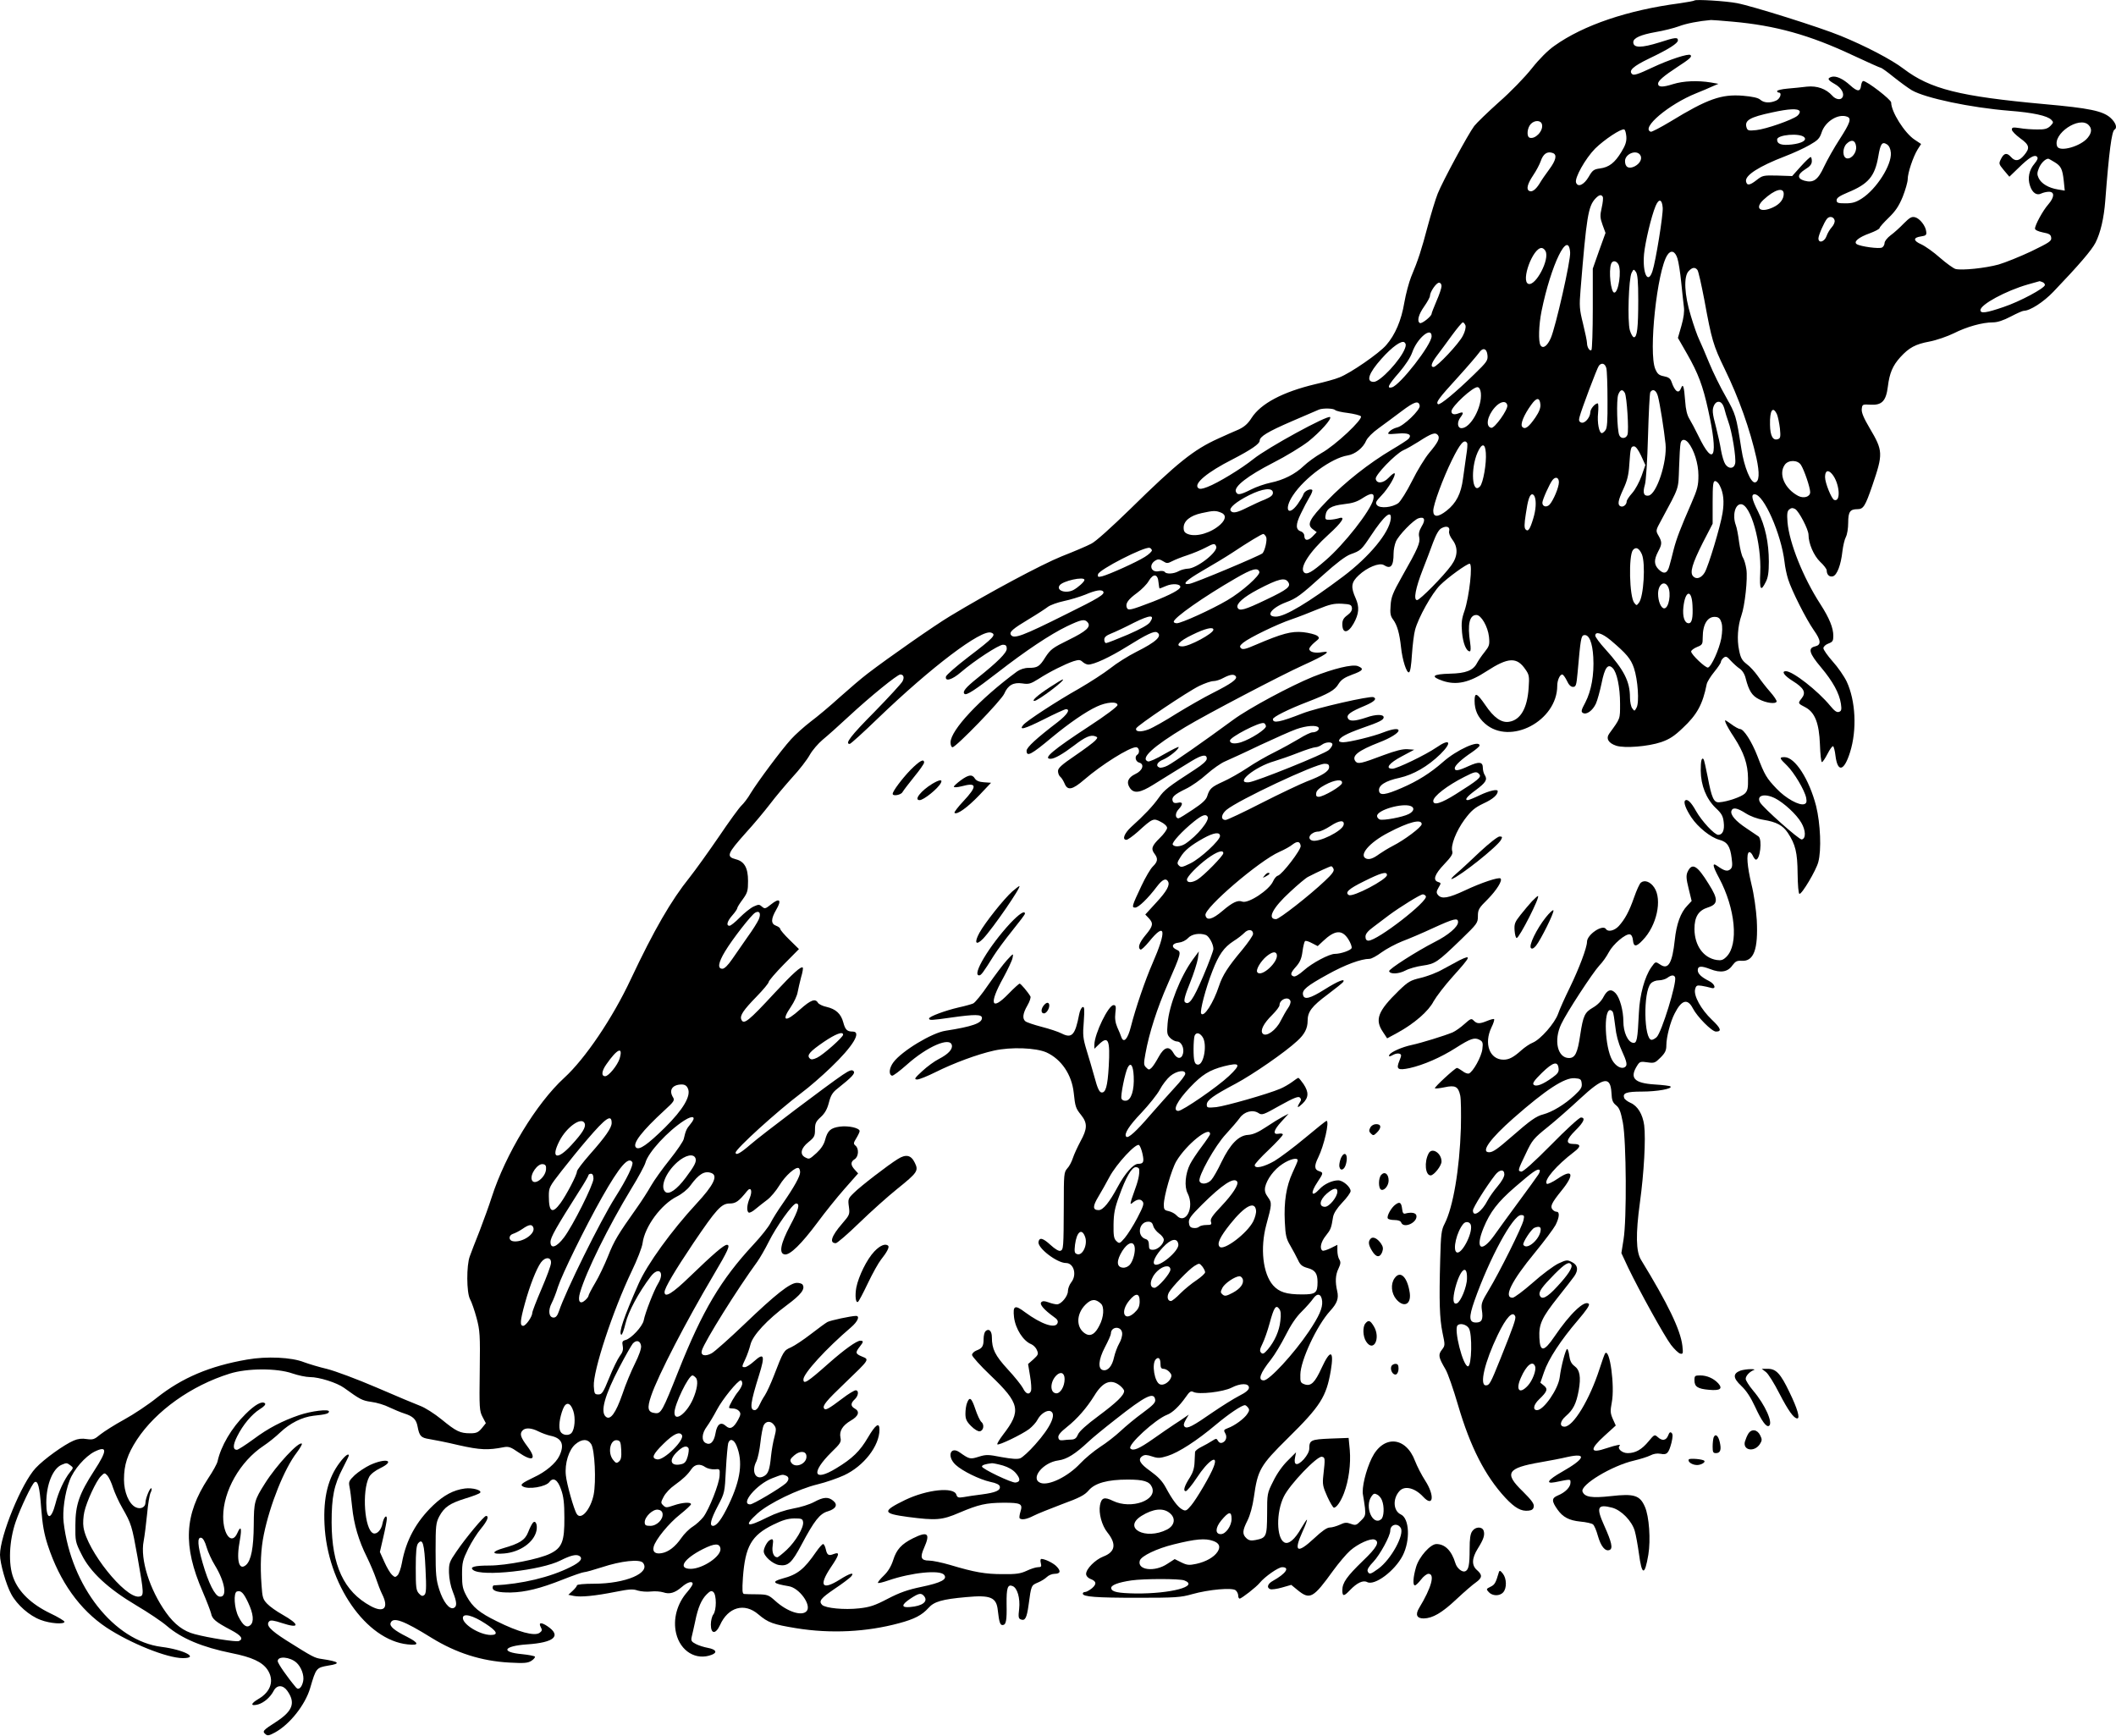 <?xml version="1.0" standalone="no"?>
<!DOCTYPE svg PUBLIC "-//W3C//DTD SVG 20010904//EN"
 "http://www.w3.org/TR/2001/REC-SVG-20010904/DTD/svg10.dtd">
<svg version="1.0" xmlns="http://www.w3.org/2000/svg"
 width="1280pt" height="1050pt" viewBox="0 0 1280 1050"
 preserveAspectRatio="xMidYMid meet">
<g transform="translate(0,1050) scale(0.1,-0.1)"
fill="#000000" stroke="none">
<path d="M10250 10497 c-3 -3 -43 -10 -90 -17 -313 -41 -582 -132 -757 -257
-39 -27 -92 -80 -137 -137 -41 -52 -130 -144 -199 -204 -68 -61 -135 -126
-149 -144 -37 -49 -191 -334 -221 -409 -14 -35 -41 -125 -61 -199 -37 -140
-57 -203 -100 -305 -13 -33 -32 -103 -41 -155 -18 -108 -55 -195 -110 -258
-42 -49 -217 -170 -283 -195 -23 -10 -89 -28 -146 -41 -197 -47 -329 -117
-385 -204 -22 -35 -44 -54 -78 -70 -27 -11 -82 -36 -124 -55 -148 -67 -246
-145 -534 -428 -111 -108 -208 -196 -234 -208 -24 -13 -104 -47 -178 -76 -124
-50 -443 -221 -676 -362 -92 -55 -374 -252 -498 -347 -37 -28 -113 -93 -170
-144 -57 -52 -136 -118 -175 -147 -39 -30 -93 -78 -119 -107 -60 -66 -201
-256 -244 -326 -17 -30 -43 -63 -56 -75 -13 -12 -75 -97 -137 -189 -63 -92
-142 -202 -176 -245 -112 -139 -216 -319 -356 -616 -110 -235 -276 -481 -403
-597 -169 -155 -355 -462 -439 -723 -14 -45 -47 -135 -72 -201 -26 -65 -53
-135 -60 -155 -21 -56 -20 -219 1 -259 10 -18 28 -70 40 -115 20 -75 22 -101
19 -321 -3 -222 -2 -241 17 -277 l20 -38 -25 -31 c-21 -25 -33 -30 -69 -30
-62 0 -85 11 -174 84 -43 35 -100 71 -127 81 -27 10 -146 60 -264 111 -121 52
-253 101 -301 113 -47 11 -110 30 -140 41 -75 30 -225 37 -344 16 -226 -39
-393 -110 -545 -230 -52 -42 -142 -102 -199 -133 -57 -31 -121 -72 -144 -90
-36 -30 -44 -33 -82 -28 -28 5 -54 2 -79 -9 -57 -24 -180 -112 -230 -166 -85
-90 -216 -410 -216 -525 0 -51 37 -182 68 -238 35 -65 110 -131 178 -156 57
-22 144 -28 144 -11 0 5 -39 29 -88 52 -113 55 -189 128 -221 213 -32 83 -26
224 14 340 29 84 98 229 114 239 20 13 31 -28 40 -155 8 -103 17 -155 40 -226
72 -220 193 -390 355 -498 144 -95 367 -185 462 -185 103 0 6 51 -129 68 -287
36 -547 367 -592 753 -8 67 7 178 36 253 24 66 94 146 151 175 78 38 78 8 -2
-115 -90 -139 -114 -206 -114 -329 -1 -97 0 -104 37 -177 52 -107 161 -208
333 -310 71 -42 153 -97 183 -123 90 -77 215 -129 393 -165 121 -24 184 -53
216 -100 42 -63 22 -132 -53 -176 -50 -29 -52 -47 -3 -34 36 11 74 44 94 83
19 36 56 36 82 -1 51 -72 33 -122 -67 -187 -81 -52 -86 -58 -65 -75 12 -11 22
-9 57 10 90 49 183 167 213 268 36 123 37 124 111 137 78 12 66 24 -42 40 -42
6 -52 11 -214 113 -97 62 -125 92 -102 115 8 8 29 5 77 -11 109 -36 109 -9 1
52 -34 19 -75 48 -91 65 -26 27 -29 39 -34 113 -9 121 -4 219 14 306 37 181
124 398 199 495 20 27 34 51 31 54 -17 17 -154 -130 -223 -240 -64 -101 -67
-112 -68 -251 -1 -140 -16 -214 -46 -242 -44 -39 -61 28 -38 150 13 72 6 92
-15 43 -33 -75 -86 -13 -86 99 0 154 102 334 244 428 29 19 75 56 102 82 58
55 131 92 200 100 76 8 94 13 94 26 0 16 -106 3 -180 -22 -102 -35 -186 -78
-277 -146 -48 -35 -93 -64 -100 -64 -25 0 -25 29 2 82 35 70 88 133 137 164
26 16 37 29 31 35 -17 17 -61 -8 -118 -65 -85 -84 -149 -194 -169 -286 -3 -14
-28 -60 -57 -103 -144 -220 -154 -407 -33 -685 24 -56 47 -116 51 -132 6 -33
27 -51 120 -100 63 -33 78 -55 47 -67 -17 -6 -180 19 -266 42 -67 17 -123 59
-174 131 -99 139 -157 322 -135 432 6 32 15 105 21 165 5 59 15 117 21 128 6
11 8 23 5 26 -8 8 -36 -61 -36 -86 0 -29 -30 -43 -60 -28 -40 20 -70 91 -70
167 0 90 21 153 78 241 115 175 330 328 562 400 105 33 285 34 379 1 35 -12
83 -22 106 -22 56 0 163 -34 206 -65 97 -70 109 -77 165 -85 33 -4 82 -19 109
-33 28 -13 68 -30 90 -37 54 -17 73 -36 81 -79 11 -58 20 -68 71 -76 26 -4
107 -20 178 -37 129 -29 177 -31 273 -12 28 5 42 1 86 -30 90 -62 116 -45 56
35 -42 56 -48 77 -28 97 17 17 53 15 96 -7 20 -10 53 -22 72 -26 69 -14 86
-53 54 -121 -21 -45 -84 -98 -154 -130 -73 -35 -85 -45 -68 -55 32 -21 141 -3
162 27 23 30 50 13 70 -46 15 -41 20 -83 20 -170 1 -144 -14 -183 -86 -218
-66 -33 -265 -72 -368 -72 -90 0 -121 -9 -98 -27 52 -42 412 -2 529 58 60 30
93 38 112 28 26 -15 9 -38 -52 -68 -123 -62 -295 -103 -463 -111 -5 0 -8 -6
-8 -14 0 -21 36 -30 110 -29 88 2 178 24 314 78 63 25 121 45 130 45 9 0 58
14 108 30 115 38 227 50 247 27 50 -61 -104 -127 -296 -127 -59 0 -103 -4
-103 -10 0 -5 -12 -20 -26 -33 l-26 -24 34 -7 c42 -8 126 0 252 25 80 16 105
18 133 8 20 -6 56 -9 81 -6 25 3 58 0 74 -5 38 -13 70 -4 112 32 34 30 66 39
66 19 0 -6 -14 -27 -31 -47 -64 -72 -89 -167 -69 -252 26 -109 121 -166 215
-130 37 14 26 33 -23 42 -22 4 -55 14 -72 23 -27 14 -31 20 -26 43 4 15 13 57
21 93 17 85 38 133 70 165 21 21 29 23 40 14 20 -17 20 -110 0 -136 -8 -10
-15 -38 -15 -61 0 -58 29 -60 55 -4 49 110 148 138 232 66 60 -51 89 -61 229
-84 209 -34 426 -23 622 30 94 25 139 49 178 92 34 39 83 53 228 66 149 14
184 -1 192 -81 8 -71 14 -88 28 -88 22 0 27 26 25 127 -1 97 6 121 36 109 29
-11 47 -73 40 -138 -6 -49 -4 -59 10 -64 26 -10 36 8 47 87 16 120 16 119 56
136 20 8 45 24 55 34 10 10 31 19 47 19 36 0 39 18 8 48 -22 20 -68 42 -89 42
-5 0 -7 -11 -3 -25 5 -21 3 -25 -17 -25 -13 0 -44 -10 -69 -22 -37 -17 -63
-21 -145 -20 -104 0 -169 11 -319 56 -48 14 -105 26 -126 26 -49 0 -56 19 -30
77 39 88 22 102 -67 58 -70 -35 -100 -68 -120 -132 -12 -37 -30 -68 -57 -94
-22 -21 -38 -41 -35 -44 3 -3 32 4 63 15 141 48 311 65 337 34 22 -27 -17 -48
-137 -73 -82 -17 -131 -34 -204 -72 -78 -41 -109 -51 -173 -58 -90 -10 -203 1
-224 21 -22 23 -8 40 77 98 44 29 87 62 97 72 27 31 -6 22 -67 -17 -107 -67
-129 -38 -55 73 53 78 57 96 19 82 -32 -13 -41 -7 -49 30 -4 17 -11 30 -16 30
-5 0 -24 -21 -42 -47 -73 -106 -113 -138 -205 -162 -67 -19 -57 -30 39 -46 64
-10 139 -114 109 -150 -28 -34 -117 -5 -190 61 -40 36 -47 39 -109 40 -36 0
-72 1 -80 2 -11 2 -12 21 -7 99 14 189 51 255 183 320 57 28 88 37 127 38 45
0 51 -2 54 -22 5 -33 -45 -117 -99 -168 -27 -25 -52 -45 -57 -45 -22 0 -34 31
-28 70 6 39 2 47 -20 32 -15 -10 -34 -47 -34 -66 0 -29 53 -76 92 -83 55 -8
77 11 137 124 77 145 110 187 159 201 49 15 62 40 32 64 -30 25 -59 23 -116
-8 -26 -14 -83 -32 -125 -39 -49 -9 -106 -28 -158 -54 -124 -63 -145 -54 -59
24 69 62 247 148 363 176 50 12 122 37 161 55 120 56 214 178 214 276 0 47
-23 32 -70 -48 -48 -82 -94 -127 -192 -186 -138 -84 -154 -27 -29 97 55 53 61
63 55 89 -8 39 12 73 63 103 47 27 56 55 23 73 -25 14 -25 32 0 55 23 21 27
55 6 55 -8 0 -45 -22 -81 -50 -82 -62 -102 -73 -110 -60 -11 17 12 45 127 155
149 143 148 141 103 159 -41 17 -42 24 -15 59 24 30 25 37 4 37 -22 0 -96 -53
-189 -135 -133 -118 -155 -131 -155 -99 0 36 138 187 288 315 41 35 55 69 30
69 -28 0 -155 -27 -173 -37 -11 -6 -56 -39 -100 -73 -44 -34 -98 -70 -120 -80
-44 -19 -46 -22 -105 -175 -17 -44 -41 -96 -53 -115 -13 -19 -28 -47 -35 -63
-6 -15 -18 -27 -26 -27 -33 0 -27 44 26 213 37 118 30 137 -30 83 -22 -20 -47
-36 -56 -36 -20 0 -20 1 4 52 11 24 24 62 30 86 14 55 100 148 221 238 85 63
111 97 94 123 -3 6 -19 11 -34 11 -42 0 -129 -69 -318 -250 -91 -87 -180 -166
-198 -176 -41 -22 -69 -13 -59 18 17 55 215 372 335 536 17 24 48 78 69 120
45 91 145 232 166 232 25 0 15 -38 -36 -133 -58 -109 -70 -170 -33 -175 32 -5
101 63 198 193 45 61 118 152 164 204 l82 93 -20 22 c-26 28 -27 48 -1 64 24
15 27 64 5 82 -13 11 -13 16 5 45 11 18 20 37 20 43 0 19 -68 34 -120 27 -56
-8 -74 -24 -89 -81 -7 -27 -25 -54 -51 -78 -45 -40 -44 -40 -71 -26 -32 18
-24 55 21 91 36 29 40 37 40 76 0 37 5 49 35 76 25 23 39 48 49 87 11 43 22
62 52 85 88 70 110 93 97 106 -10 10 -24 5 -66 -23 -89 -60 -488 -361 -557
-421 -60 -52 -90 -69 -90 -49 0 22 251 250 398 361 46 34 125 103 177 153 135
129 189 218 133 218 -34 0 -45 11 -57 56 -14 52 -45 80 -100 93 -25 5 -48 17
-53 25 -16 28 -44 17 -107 -39 -91 -82 -118 -74 -56 16 19 28 37 67 40 87 4
20 13 61 21 91 9 29 13 55 10 58 -10 10 -60 -35 -167 -150 -162 -175 -191
-199 -205 -163 -9 23 13 56 92 137 41 42 74 82 74 89 0 7 41 55 91 106 l92 93
-57 56 c-31 30 -56 60 -56 65 0 6 -11 15 -25 20 -33 12 -32 41 1 98 34 58 20
73 -31 32 -35 -28 -39 -29 -56 -14 -16 14 -20 14 -51 0 -19 -9 -56 -39 -83
-66 -27 -28 -55 -50 -62 -50 -22 0 -14 28 17 63 17 19 30 39 30 44 0 5 15 29
33 53 29 40 32 52 32 111 0 79 -22 118 -73 131 -61 16 -54 33 62 163 45 49
109 126 143 170 33 44 95 117 136 163 42 45 89 106 105 135 16 29 52 70 78 92
27 22 99 86 159 142 126 117 293 253 311 253 20 0 26 -18 13 -42 -7 -13 -83
-96 -170 -185 -143 -144 -180 -193 -149 -193 6 0 83 70 172 156 320 308 626
540 684 517 32 -12 17 -29 -137 -146 -73 -56 -135 -110 -137 -120 -6 -32 38
-19 91 27 83 71 229 166 254 166 17 0 23 -6 23 -24 0 -25 -54 -79 -179 -179
-70 -56 -90 -81 -77 -94 11 -12 64 23 201 129 170 132 317 230 418 279 88 42
108 46 126 25 23 -27 -7 -54 -115 -107 -96 -47 -109 -57 -140 -104 -36 -58
-48 -65 -103 -65 -24 0 -50 -9 -69 -22 -225 -166 -402 -355 -402 -429 0 -16 5
-29 12 -29 21 0 297 285 313 324 22 51 55 70 109 62 39 -6 50 -3 98 27 66 43
161 90 211 107 33 10 41 10 56 -4 10 -9 25 -16 34 -16 35 0 130 44 233 108
120 75 167 97 183 87 35 -21 -5 -58 -125 -118 -50 -25 -121 -70 -157 -99 -37
-29 -122 -84 -189 -123 -135 -76 -317 -195 -338 -220 -29 -35 7 -25 123 33 67
34 128 62 135 62 29 0 8 -33 -50 -78 -127 -97 -188 -153 -188 -173 0 -39 27
-25 155 82 99 82 204 155 270 185 59 28 125 32 125 9 0 -9 -73 -64 -173 -129
-217 -142 -281 -196 -232 -196 24 0 73 28 143 81 66 51 100 66 128 55 15 -6
15 -8 -1 -26 -10 -11 -65 -52 -122 -91 -81 -55 -103 -75 -103 -93 0 -13 6 -29
14 -35 8 -6 19 -25 26 -41 18 -44 47 -38 119 24 104 90 273 196 313 196 19 0
25 -34 8 -45 -18 -11 -11 -42 11 -48 34 -9 21 -49 -23 -69 -44 -21 -56 -50
-34 -83 24 -37 62 -32 142 18 38 24 94 58 124 77 30 18 79 48 109 67 63 38 91
42 91 14 0 -13 -24 -35 -72 -66 -162 -105 -184 -122 -218 -170 -35 -50 -88
-106 -168 -178 -41 -38 -56 -77 -28 -77 8 0 38 22 68 48 91 83 95 84 139 61
23 -11 39 -27 39 -37 0 -10 -20 -38 -45 -62 -48 -47 -54 -65 -30 -96 21 -28
18 -47 -11 -75 -14 -13 -45 -66 -69 -117 -58 -123 -61 -132 -38 -132 20 0 77
55 132 128 32 42 54 52 66 31 14 -22 -7 -60 -71 -129 l-66 -72 21 -22 c29 -31
27 -47 -19 -102 -39 -47 -49 -77 -31 -88 5 -3 28 19 52 48 100 124 108 68 20
-133 -43 -98 -102 -270 -130 -381 -19 -76 -44 -103 -58 -63 -3 10 -14 36 -24
58 -12 28 -16 54 -12 88 5 39 3 47 -11 47 -31 0 -115 -173 -116 -239 l0 -25
28 27 c56 54 68 27 59 -133 -7 -122 -19 -163 -45 -158 -12 2 -24 27 -40 88
-13 47 -35 122 -49 167 -22 73 -24 92 -17 174 5 75 4 91 -7 87 -7 -2 -17 -22
-21 -44 -24 -125 -44 -147 -105 -116 -21 11 -76 29 -123 41 -46 12 -90 27 -97
33 -20 16 -16 48 12 96 14 24 22 49 18 55 -15 26 -58 77 -65 77 -4 0 -34 -27
-66 -60 -106 -110 -122 -65 -33 95 27 50 53 104 56 120 6 30 6 30 -34 -13 -22
-24 -72 -91 -112 -148 -39 -58 -81 -109 -92 -114 -12 -5 -51 -16 -88 -24 -82
-19 -179 -55 -179 -67 0 -12 16 -11 135 6 142 20 185 20 185 -3 0 -31 -59 -52
-220 -77 -82 -12 -264 -122 -315 -190 -26 -34 -31 -75 -9 -82 6 -2 46 28 90
67 123 110 262 170 272 117 5 -25 -23 -54 -79 -83 -26 -13 -71 -46 -100 -73
-47 -43 -51 -50 -31 -51 12 0 62 20 110 44 112 56 256 109 355 131 104 23 253
17 317 -11 90 -41 153 -134 165 -243 9 -86 12 -95 45 -136 39 -49 38 -83 -4
-159 -18 -34 -39 -79 -46 -101 -7 -22 -22 -51 -34 -63 -20 -23 -21 -34 -21
-225 -1 -255 -2 -266 -20 -273 -9 -4 -33 10 -61 36 -45 41 -66 47 -72 18 -7
-37 112 -128 166 -128 48 0 68 -72 32 -117 -11 -14 -20 -38 -20 -53 0 -31 -41
-80 -66 -80 -10 0 -33 5 -51 12 -25 9 -36 9 -44 1 -13 -13 18 -47 76 -89 21
-14 27 -25 22 -38 -14 -35 -98 -6 -196 66 -62 47 -75 41 -67 -30 9 -71 56
-144 104 -163 12 -5 28 -20 34 -35 11 -24 9 -29 -20 -56 l-33 -29 12 -73 c7
-40 9 -80 6 -89 -10 -27 -32 -20 -49 16 -9 17 -50 69 -92 114 -77 84 -96 123
-96 194 0 39 -19 56 -39 36 -6 -6 -11 -27 -11 -46 0 -44 -8 -57 -43 -70 -15
-6 -27 -18 -27 -27 0 -9 50 -65 111 -123 179 -171 188 -215 77 -359 -22 -29
-38 -55 -35 -59 8 -8 149 60 193 93 19 15 42 40 50 56 18 35 56 60 78 52 39
-15 3 -96 -92 -202 -36 -41 -77 -78 -90 -83 -17 -7 -52 -4 -114 7 -81 16 -93
16 -138 2 -51 -16 -56 -15 -114 26 -57 41 -80 -24 -25 -75 40 -37 143 -88 210
-103 36 -7 55 -17 57 -28 5 -24 -26 -37 -110 -48 -40 -5 -89 -12 -109 -16 -32
-5 -38 -3 -44 15 -15 48 -177 31 -309 -32 -141 -69 -139 -82 16 -103 170 -22
206 -20 312 26 118 50 161 59 266 60 106 0 118 -6 103 -54 -6 -19 -8 -37 -5
-40 11 -12 44 -6 84 15 23 12 101 43 172 70 107 39 137 55 161 83 38 45 115
66 237 66 96 0 131 -11 146 -45 36 -80 -125 -137 -235 -84 -53 26 -70 20 -79
-26 -9 -48 11 -123 45 -165 56 -70 48 -118 -26 -146 -48 -19 -103 -74 -103
-105 0 -11 10 -23 24 -29 38 -14 42 -31 12 -57 -15 -12 -34 -23 -42 -23 -8 0
-14 -4 -14 -10 0 -19 81 -25 330 -25 231 0 262 2 332 22 100 28 242 41 263 23
8 -7 15 -21 15 -31 0 -11 4 -19 9 -19 11 0 101 70 121 95 31 38 113 95 136 95
49 0 22 -39 -55 -82 -33 -18 -41 -42 -17 -51 8 -3 40 1 71 10 l56 16 39 -32
c74 -60 94 -49 215 119 33 45 79 100 103 121 47 41 122 75 147 66 33 -13 14
-48 -71 -129 -97 -94 -124 -132 -124 -177 0 -39 9 -39 46 0 42 44 79 62 104
49 45 -24 167 67 215 160 47 92 41 225 -11 249 -46 21 -51 95 -8 142 31 34 93
19 143 -35 62 -67 71 7 12 98 -22 34 -49 87 -61 118 -56 150 -193 159 -262 18
-36 -74 -62 -182 -53 -223 3 -17 9 -53 12 -79 4 -43 2 -51 -25 -77 -27 -28
-32 -29 -60 -19 -26 10 -38 9 -67 -5 -20 -9 -47 -17 -61 -17 -17 0 -47 -21
-94 -65 -104 -97 -127 -83 -70 42 17 36 28 68 26 70 -2 2 -17 -21 -34 -50 -39
-69 -77 -101 -103 -87 -48 26 -50 182 -3 277 35 73 202 247 230 241 20 -4 21
-7 9 -113 -6 -54 -3 -67 24 -128 17 -37 35 -67 40 -67 16 0 42 38 61 88 29 76
42 177 35 261 l-7 73 -110 -4 c-118 -5 -128 -9 -128 -61 0 -17 -13 -41 -33
-64 -40 -43 -63 -38 -53 11 l6 31 -50 -50 c-31 -30 -66 -79 -88 -125 -37 -73
-37 -76 -37 -198 -1 -138 -4 -145 -72 -158 -25 -5 -39 -2 -53 11 -26 24 -25
46 6 107 16 32 31 86 39 142 23 165 38 191 205 356 198 195 233 251 260 408
21 125 -2 133 -55 18 -41 -90 -65 -113 -103 -100 -25 9 -27 14 -26 59 1 85 99
296 180 385 43 47 53 76 43 120 -13 55 -11 99 8 137 13 28 14 39 5 54 -7 10
-12 35 -12 54 l0 35 -40 -20 c-23 -11 -45 -18 -50 -15 -19 12 -10 53 20 90 30
38 33 45 44 114 4 22 23 52 56 87 28 29 50 60 50 69 0 25 -46 65 -75 65 -37 0
-86 -23 -114 -54 -49 -52 -56 -23 -11 44 35 53 36 57 11 65 -31 9 -32 33 -7
83 35 71 70 222 50 222 -3 0 -61 -46 -129 -103 -67 -56 -151 -119 -186 -140
-63 -36 -119 -49 -119 -25 0 7 38 49 85 93 47 45 85 86 85 92 0 6 -11 8 -25 5
-38 -7 -32 21 18 75 l42 46 -35 -18 c-19 -10 -65 -38 -102 -63 -48 -32 -79
-45 -108 -47 -57 -3 -108 -55 -161 -164 -22 -47 -50 -96 -62 -109 -23 -25 -62
-29 -71 -7 -10 28 94 215 160 285 33 36 70 79 83 97 27 39 79 53 114 30 21
-14 29 -11 130 46 83 46 111 57 120 48 9 -9 9 -16 -1 -31 -20 -33 -13 -35 18
-5 37 36 38 68 5 118 -14 20 -28 37 -31 37 -3 0 -20 -11 -38 -25 -18 -13 -50
-32 -72 -41 -75 -32 -329 -104 -386 -111 -54 -5 -58 -4 -58 15 0 27 39 55 175
127 103 55 299 190 373 259 44 40 62 76 62 121 0 55 25 88 122 160 48 36 90
70 93 75 15 24 -31 6 -112 -45 -89 -56 -125 -65 -131 -32 -6 29 23 53 148 122
106 59 203 95 255 95 11 0 44 18 72 39 29 21 85 51 125 67 40 15 125 51 189
81 125 57 149 63 149 35 0 -28 -59 -79 -141 -120 -111 -57 -280 -165 -276
-177 6 -19 58 -17 98 4 22 12 69 25 105 30 76 11 88 19 232 158 98 95 102 100
102 141 0 39 5 49 59 102 55 56 91 114 78 126 -10 10 -118 -26 -215 -72 -101
-47 -141 -54 -163 -28 -11 13 -11 21 3 45 16 27 16 28 -3 34 -33 11 -21 46 37
107 42 44 54 63 49 78 -11 35 23 122 74 192 41 55 61 72 115 98 57 26 86 52
86 74 0 15 -51 3 -108 -24 -35 -17 -68 -30 -73 -30 -22 0 -5 22 47 60 62 46
73 64 56 91 -7 10 -12 30 -12 44 0 37 -22 40 -86 11 -63 -29 -84 -32 -84 -13
0 16 40 54 103 96 26 18 47 36 47 41 0 37 -139 -26 -222 -100 -75 -66 -153
-115 -248 -156 -99 -43 -134 -48 -138 -18 -5 33 39 61 124 79 84 19 171 69
247 143 73 72 59 98 -23 41 -67 -46 -240 -129 -267 -129 -46 0 -21 34 57 75
l75 40 -41 3 c-29 2 -72 -9 -145 -36 -135 -51 -154 -55 -169 -38 -26 33 14 65
145 116 65 25 115 56 115 71 0 15 -36 10 -91 -11 -59 -24 -208 -60 -244 -60
-14 0 -25 4 -25 8 0 20 42 43 140 78 104 36 130 49 130 65 0 19 -48 19 -104
-1 -72 -24 -105 -25 -113 -3 -8 20 17 38 101 73 59 25 78 43 54 53 -23 8 -340
-64 -428 -98 -138 -54 -180 -62 -180 -35 0 13 94 60 206 103 132 51 169 72
191 110 16 25 34 38 82 56 67 24 75 36 34 52 -33 12 -145 -15 -271 -65 -135
-55 -387 -190 -482 -260 -181 -133 -363 -260 -397 -277 -19 -10 -41 -15 -49
-12 -26 10 -14 34 24 49 36 16 92 61 92 75 0 4 -38 -15 -86 -42 -47 -28 -92
-48 -100 -45 -48 18 30 90 226 208 124 75 584 316 713 374 135 61 178 90 115
79 -43 -8 -78 1 -78 20 0 7 15 25 33 40 30 24 31 26 14 40 -11 7 -48 17 -84
21 -71 7 -127 -8 -286 -76 -62 -27 -80 -31 -90 -21 -10 10 -7 16 13 33 38 31
207 113 291 141 41 14 113 42 161 62 73 30 98 35 145 33 51 -3 58 -6 61 -25 2
-15 -7 -29 -27 -44 -24 -17 -31 -31 -31 -55 0 -58 34 -56 68 4 33 59 36 100
13 152 -31 69 -28 97 18 140 51 48 125 78 152 62 42 -27 59 -7 59 71 0 21 6
52 14 71 16 38 106 131 137 141 36 12 44 -9 19 -49 -15 -26 -20 -44 -15 -65 7
-34 -6 -66 -105 -240 -54 -96 -65 -122 -68 -173 -4 -49 -1 -65 16 -87 24 -33
38 -83 47 -166 8 -78 34 -157 48 -152 8 2 14 43 18 108 4 57 12 124 19 149 20
75 102 221 151 270 47 47 162 130 179 130 20 0 -2 -199 -31 -285 -17 -48 -20
-73 -15 -130 6 -67 26 -115 47 -115 6 0 7 19 2 53 -17 110 -4 167 38 167 29 0
69 -70 76 -131 5 -50 2 -57 -27 -94 -18 -22 -38 -52 -46 -67 -23 -44 -68 -61
-162 -63 -108 -3 -122 -17 -43 -44 82 -27 159 -10 264 59 131 85 183 87 235
10 22 -31 24 -43 19 -111 -8 -123 -49 -194 -118 -205 -46 -8 -93 25 -144 101
-51 74 -65 80 -65 26 0 -57 20 -100 63 -138 152 -134 437 16 437 229 0 33 16
68 30 68 6 0 18 -17 28 -37 11 -25 24 -38 37 -38 18 0 21 9 28 85 18 203 21
225 39 228 30 6 51 -44 56 -133 6 -107 -12 -204 -48 -274 -26 -48 -27 -57 -14
-64 21 -12 58 14 78 57 9 20 24 75 34 122 19 95 38 122 67 93 26 -25 45 -117
45 -215 0 -96 3 -87 -65 -181 -22 -30 -6 -58 42 -74 51 -16 192 -5 272 22 49
17 79 36 130 85 87 81 121 144 145 265 3 15 24 48 46 75 22 27 40 54 40 60 0
6 7 18 16 25 14 11 20 9 44 -18 16 -17 40 -39 54 -48 16 -11 30 -33 36 -59 19
-74 38 -104 79 -125 45 -24 102 -31 108 -15 2 6 -16 33 -40 60 -24 27 -57 70
-74 95 -18 25 -47 58 -67 72 -28 22 -37 37 -46 84 -14 64 -8 147 14 210 21 59
39 224 30 280 -4 27 -13 57 -20 69 -8 11 -18 54 -24 95 -5 41 -14 88 -20 103
-21 57 -5 126 31 126 59 0 125 -235 117 -413 -5 -105 3 -119 34 -56 13 25 18
58 18 121 0 114 -22 217 -65 303 -38 75 -44 105 -21 105 55 0 161 -240 181
-410 3 -30 13 -77 22 -105 22 -69 107 -238 155 -307 44 -62 46 -89 8 -98 -45
-10 -36 -42 35 -126 73 -87 111 -157 121 -221 5 -35 3 -44 -11 -49 -13 -5 -27
4 -54 37 -75 91 -226 209 -268 209 -29 0 -10 -27 41 -59 69 -43 83 -70 54
-106 -23 -29 -23 -30 24 -54 57 -31 82 -96 87 -223 2 -59 7 -108 12 -108 5 0
20 23 34 50 14 28 29 48 34 46 4 -3 11 -29 14 -57 13 -104 52 -95 88 20 43
136 34 312 -20 428 -16 33 -54 88 -85 122 -31 35 -56 71 -56 80 0 9 13 22 30
28 26 10 30 16 30 47 0 48 -24 107 -78 191 -105 162 -188 371 -199 495 -4 52
-2 68 10 78 12 10 21 11 36 3 23 -13 81 -124 81 -156 0 -53 32 -126 70 -163
22 -20 40 -44 40 -52 0 -27 17 -42 38 -36 25 8 48 69 57 151 4 33 13 72 21 87
8 15 14 53 14 86 0 66 11 82 56 82 36 0 47 18 90 143 66 193 65 210 -16 347
-36 61 -50 94 -48 115 3 29 4 30 53 27 69 -4 94 22 105 110 10 81 29 126 75
177 53 58 91 79 177 95 42 8 108 31 147 50 77 39 172 66 237 66 27 0 63 12
107 35 36 19 72 35 79 35 38 0 120 53 180 116 154 161 231 251 254 296 30 59
51 148 59 253 23 300 39 420 56 431 19 11 7 43 -25 72 -47 41 -128 58 -398 82
-515 47 -691 91 -853 214 -73 56 -233 139 -380 199 -126 52 -537 181 -628 198
-68 13 -249 24 -257 16z m230 -128 c260 -23 468 -81 727 -203 90 -42 166 -76
170 -76 5 0 40 -25 78 -56 39 -31 88 -67 110 -80 81 -47 354 -105 590 -124
142 -11 230 -30 254 -55 14 -14 13 -17 -6 -37 -18 -17 -34 -22 -80 -21 -32 0
-79 3 -105 8 -41 6 -48 5 -48 -9 0 -9 23 -32 50 -52 57 -41 61 -59 24 -103
-30 -36 -54 -39 -79 -11 -25 28 -42 25 -60 -10 -15 -30 -15 -31 17 -70 l33
-39 55 53 c64 63 97 83 112 68 8 -8 3 -20 -15 -42 -33 -38 -43 -88 -27 -134
14 -43 41 -61 69 -46 11 5 31 10 45 10 36 0 34 -33 -4 -77 -32 -36 -80 -124
-80 -146 0 -8 19 -17 48 -23 38 -7 48 -13 50 -32 3 -20 -11 -29 -120 -82 -68
-32 -157 -68 -198 -80 -80 -22 -222 -37 -261 -27 -13 4 -55 34 -94 68 -38 34
-89 70 -113 81 -50 22 -50 41 -1 48 29 4 34 9 31 29 -3 34 -39 80 -68 87 -20
5 -32 -2 -67 -37 -23 -24 -59 -57 -80 -72 -20 -15 -37 -36 -37 -47 0 -10 -7
-23 -15 -27 -16 -10 -131 6 -153 20 -22 14 11 42 79 66 32 12 59 26 59 32 0 5
25 33 55 62 41 40 61 69 85 127 16 41 30 89 30 106 0 38 32 134 60 180 l21 33
-39 26 c-61 40 -142 169 -142 225 0 17 -146 130 -169 130 -5 0 -11 -12 -13
-27 -4 -39 -22 -39 -66 1 -44 40 -86 59 -113 51 -28 -9 -23 -19 21 -44 39 -22
59 -58 45 -80 -10 -18 -41 -13 -61 10 -38 42 -92 61 -153 55 -31 -4 -84 -9
-118 -12 -35 -3 -63 -10 -63 -15 0 -5 5 -9 10 -9 21 0 9 -37 -15 -48 -37 -17
-75 -15 -97 5 -12 11 -46 19 -106 24 -129 10 -213 -19 -437 -156 -60 -36 -114
-64 -119 -62 -63 21 108 166 275 233 35 14 80 33 99 42 l35 15 -45 8 c-80 13
-166 10 -230 -10 -63 -20 -90 -19 -90 3 0 17 33 46 117 101 74 48 90 62 79 72
-11 11 -128 -27 -234 -77 -80 -38 -108 -47 -118 -39 -25 21 4 48 104 96 117
56 172 91 172 109 0 20 -18 18 -110 -12 -112 -35 -160 -35 -160 1 0 25 45 45
135 61 48 8 111 24 141 35 44 17 122 32 194 38 8 0 67 -4 130 -10z m406 -541
c4 -6 -2 -19 -14 -29 -32 -25 -189 -80 -248 -86 -47 -5 -53 -3 -59 16 -13 43
19 62 155 91 100 22 156 25 166 8z m288 -34 c27 -10 18 -37 -45 -135 -34 -52
-76 -127 -95 -167 -37 -81 -65 -100 -119 -85 -45 13 -43 38 4 68 30 18 41 32
41 50 0 14 -3 25 -7 25 -5 0 -31 -25 -60 -57 l-52 -58 -89 3 c-86 2 -90 1
-127 -28 -41 -32 -58 -34 -63 -7 -7 36 78 91 237 152 47 18 113 48 146 67 51
29 62 40 74 76 21 67 101 117 155 96z m-1846 -48 c8 -39 -42 -90 -75 -79 -20
7 -15 61 8 84 24 24 62 22 67 -5z m3306 -2 c21 -21 20 -46 -4 -76 -41 -53
-172 -90 -186 -53 -29 75 134 185 190 129z m-2796 -70 c2 -30 -5 -52 -30 -93
-40 -66 -75 -93 -130 -100 -37 -5 -45 -11 -68 -51 -28 -48 -65 -65 -76 -35
-11 27 56 146 115 206 56 55 157 122 176 116 6 -2 11 -21 13 -43z m1076 -4
c18 -18 -14 -37 -75 -44 -62 -7 -89 2 -89 30 0 29 137 41 164 14z m314 -57 c4
-36 -28 -76 -56 -71 -27 5 -28 62 -2 88 30 30 54 22 58 -17z m210 -37 c6 -74
-87 -220 -176 -277 -36 -23 -57 -29 -99 -29 -45 0 -53 3 -53 19 0 14 18 26 68
47 124 51 163 97 184 217 13 78 23 92 52 74 14 -9 22 -27 24 -51z m-2044 -2
c26 -10 18 -44 -22 -98 -21 -28 -48 -67 -60 -88 -23 -36 -46 -53 -63 -42 -17
10 -9 42 25 93 19 28 39 66 46 86 15 45 40 62 74 49z m526 -9 c17 -21 3 -53
-31 -71 -36 -18 -59 -6 -59 32 0 41 64 70 90 39z m2507 -45 c40 -24 49 -41 57
-114 l6 -59 -42 7 c-55 9 -100 35 -116 69 -10 21 -10 32 2 61 12 29 38 55 56
56 3 0 19 -9 37 -20z m-1637 -193 c0 -32 -23 -62 -64 -81 -77 -36 -115 -7 -58
46 67 62 122 78 122 35z m-1095 -17 c4 -6 1 -35 -6 -66 -11 -48 -10 -62 5
-104 l18 -49 -39 -108 -38 -108 0 -242 c0 -133 -4 -245 -8 -250 -10 -10 -27
16 -27 42 0 11 -11 64 -24 117 -22 88 -23 107 -15 205 36 442 46 505 90 552
22 23 35 26 44 11z m363 -67 c3 -43 -42 -322 -62 -383 -27 -83 -61 -15 -51
103 7 72 44 229 70 291 20 47 39 42 43 -11z m1040 -77 c2 -10 -6 -28 -17 -40
-11 -12 -26 -36 -32 -54 -12 -35 -49 -46 -49 -14 0 19 35 99 52 119 15 18 42
12 46 -11z m-1600 -193 c4 -48 -88 -452 -117 -518 -21 -48 -47 -67 -62 -44
-14 22 -11 122 6 207 57 280 162 497 173 355z m-149 8 c27 -49 -60 -214 -104
-198 -46 18 27 217 80 217 8 0 19 -8 24 -19z m798 -44 c7 -21 17 -86 23 -145
6 -59 13 -126 16 -148 4 -28 -1 -66 -15 -115 l-21 -73 55 -96 c68 -119 96
-194 128 -340 63 -284 36 -354 -60 -155 -19 39 -43 84 -54 102 -13 21 -22 56
-25 105 -7 92 -13 111 -25 80 -14 -37 -37 -22 -58 39 -7 20 -19 28 -46 33 -30
6 -39 14 -52 44 -42 99 11 595 73 689 21 33 47 25 61 -20z m-357 -36 c20 -38
1 -171 -25 -171 -21 0 -35 132 -19 174 8 22 31 20 44 -3z m478 -34 c6 -7 24
-89 42 -182 44 -241 54 -275 122 -415 87 -178 154 -368 193 -541 20 -92 17
-142 -8 -147 -26 -5 -66 91 -83 201 -32 205 -34 209 -94 317 -33 57 -78 149
-101 205 -22 55 -50 118 -60 140 -11 22 -34 87 -51 145 -39 127 -44 236 -14
269 22 24 39 27 54 8z m-358 -181 c0 -171 -7 -226 -26 -226 -7 0 -18 19 -25
43 -15 55 -7 313 11 347 12 23 13 23 26 5 10 -14 14 -58 14 -169z m2444 108
c9 -3 16 -11 16 -18 -1 -19 -151 -100 -250 -133 -105 -36 -140 -41 -140 -19 0
34 154 117 286 155 38 11 70 20 71 20 1 1 8 -2 17 -5z m-3634 -25 c0 -11 -13
-51 -30 -89 -16 -38 -30 -73 -30 -78 0 -15 -60 -63 -71 -56 -19 11 -8 52 26
100 19 27 35 56 35 64 0 24 38 80 55 80 9 0 15 -9 15 -21z m145 -238 c3 -12
-3 -38 -16 -62 -23 -47 -157 -189 -177 -189 -21 0 -13 25 22 71 18 24 59 79
90 122 31 42 60 77 65 77 5 0 12 -9 16 -19z m-205 -65 c0 -51 -191 -296 -240
-309 -34 -9 -22 15 43 89 38 45 69 91 80 123 30 86 117 158 117 97z m-161 -73
c-26 -70 -150 -203 -189 -203 -49 0 -31 53 47 140 65 73 122 113 139 99 9 -8
10 -18 3 -36z m499 -42 c3 -32 -4 -41 -80 -115 -111 -108 -207 -188 -219 -181
-15 10 3 35 120 163 60 66 117 133 127 147 23 35 48 29 52 -14z m719 -78 c4
-16 7 -103 7 -194 1 -127 -2 -170 -13 -182 -7 -10 -17 -17 -21 -17 -17 0 -29
64 -23 121 3 32 2 59 -2 59 -17 0 -45 -34 -45 -54 -1 -32 -34 -70 -55 -62 -13
5 -16 13 -10 34 11 44 106 296 117 310 17 20 37 14 45 -15z m-759 -151 c8 -84
-62 -212 -117 -212 -25 0 -29 36 -6 66 21 28 18 35 -11 24 -27 -11 -44 -6 -44
12 0 29 132 151 159 146 10 -2 17 -16 19 -36z m871 1 c12 -23 25 -224 16 -252
-8 -25 -40 -28 -50 -3 -13 30 -18 215 -6 245 12 31 26 35 40 10z m200 -20 c12
-44 37 -202 46 -288 11 -107 -54 -306 -103 -313 -29 -4 -36 17 -22 65 7 21 15
148 19 293 4 140 10 261 14 268 15 23 36 12 46 -25z m-711 -49 c2 -21 -7 -45
-30 -79 -40 -58 -62 -75 -79 -58 -15 15 9 73 54 135 32 45 51 45 55 2z m-730
-8 c5 -25 -99 -125 -138 -132 -16 -4 -36 -14 -45 -24 -15 -17 -13 -18 48 -13
66 6 90 -5 68 -31 -6 -7 -51 -36 -100 -65 -140 -83 -287 -199 -393 -310 -109
-113 -124 -144 -87 -172 l24 -18 -26 -27 c-28 -28 -49 -25 -49 6 0 10 -9 21
-19 25 -34 10 -35 41 -2 108 16 34 40 79 52 99 13 21 20 40 17 44 -11 11 -47
-6 -53 -25 -3 -11 -19 -37 -35 -60 -58 -80 -85 -32 -29 52 71 108 235 227 331
242 45 7 94 46 112 89 8 18 38 49 76 76 34 25 97 71 139 103 77 58 103 66 109
33z m530 2 c5 -25 -77 -140 -97 -136 -36 7 -25 71 21 123 33 38 70 44 76 13z
m1299 10 c6 -7 13 -24 16 -38 3 -14 13 -45 21 -68 23 -61 50 -226 42 -257 -8
-32 -40 -33 -60 -2 -8 12 -19 49 -25 82 -5 33 -19 96 -30 139 -24 90 -25 109
-11 137 12 22 33 25 47 7z m-2341 -38 c6 -6 41 -14 77 -18 37 -5 73 -14 79
-20 16 -16 -155 -177 -239 -223 -35 -20 -83 -55 -106 -77 -52 -50 -123 -86
-202 -102 -33 -7 -86 -25 -117 -41 -66 -33 -83 -36 -92 -13 -12 31 72 96 224
174 79 40 175 99 215 130 72 58 142 136 131 147 -14 14 -377 -184 -463 -253
-72 -58 -216 -146 -280 -170 -34 -13 -47 -14 -56 -5 -26 26 56 95 208 172 112
58 165 94 165 113 0 25 47 54 195 118 83 36 157 68 165 71 27 9 86 7 96 -3z
m2673 -26 c6 -14 14 -53 18 -85 5 -50 3 -60 -11 -65 -31 -12 -48 19 -49 87 -2
87 17 116 42 63z m-2051 -126 c14 -18 1 -44 -53 -108 -25 -30 -72 -106 -103
-169 -32 -64 -69 -122 -83 -134 -37 -27 -110 -34 -129 -13 -12 15 -8 22 27 59
41 42 89 124 79 134 -3 3 -19 -9 -35 -26 -33 -35 -73 -39 -79 -8 -5 23 118
150 166 173 21 9 61 32 91 51 82 53 103 60 119 41z m1514 -45 c35 -42 62 -127
62 -198 0 -61 -5 -83 -43 -170 -66 -151 -90 -214 -107 -280 -8 -33 -19 -76
-25 -96 -12 -48 -33 -55 -65 -24 -29 29 -30 58 -4 108 24 45 25 57 3 96 -18
31 -18 32 16 94 112 208 103 183 108 319 2 67 6 133 9 146 5 26 25 29 46 5z
m-1337 -3 c3 -5 1 -37 -5 -72 -5 -35 -14 -99 -20 -143 -12 -92 -41 -148 -99
-194 -52 -41 -81 -41 -81 -1 0 38 59 197 112 305 51 104 76 132 93 105z m113
-59 c5 -62 -16 -182 -35 -203 -48 -53 -59 105 -15 205 26 58 46 57 50 -2z
m939 -17 l26 -57 -23 -66 c-13 -36 -38 -83 -57 -104 -18 -20 -33 -43 -33 -50
0 -19 -20 -36 -36 -30 -21 8 -17 34 16 105 23 50 32 84 36 149 7 101 9 109 29
109 10 0 26 -22 42 -56z m967 -56 c20 -31 56 -137 56 -165 0 -28 -38 -40 -72
-23 -82 43 -121 132 -82 188 21 31 78 31 98 0z m188 -55 c46 -54 56 -173 13
-157 -16 7 -55 103 -55 138 0 39 18 47 42 19z m-1652 -50 c0 -31 -33 -109 -56
-135 -18 -19 -44 -13 -44 11 0 18 45 118 62 138 18 22 38 15 38 -14z m973 -20
c23 -45 28 -97 17 -166 -12 -78 -85 -321 -108 -360 -20 -33 -49 -44 -69 -24
-23 22 -7 76 58 205 l59 114 0 129 c0 107 3 129 15 129 8 0 21 -12 28 -27z
m-2703 -44 c0 -15 -13 -25 -47 -40 -27 -10 -75 -33 -108 -49 -63 -32 -89 -37
-101 -19 -10 17 34 54 111 93 83 42 145 49 145 15z m607 -41 c-17 -68 -177
-272 -289 -368 -83 -72 -113 -89 -130 -72 -28 28 33 124 148 228 84 76 107
114 62 99 -13 -4 -36 -8 -53 -9 -26 -1 -30 2 -27 24 5 43 33 61 110 70 55 6
82 15 118 39 51 33 71 30 61 -11z m977 16 c10 -27 7 -78 -9 -130 -20 -66 -31
-82 -46 -67 -9 9 -9 31 1 95 12 83 23 118 39 118 5 0 12 -7 15 -16z m-1900
-94 c34 -12 33 -40 -1 -72 -55 -51 -145 -78 -196 -59 -21 8 -27 17 -27 39 0
41 40 73 108 88 73 16 85 16 116 4z m1029 -39 c-10 -84 -129 -228 -288 -348
-210 -158 -352 -243 -407 -243 -66 0 -28 53 62 87 62 23 87 41 224 165 80 72
134 113 165 125 62 22 66 26 124 113 80 121 126 160 120 101z m353 -74 c-3
-12 5 -32 20 -52 35 -46 33 -100 -7 -155 -47 -65 -190 -210 -207 -210 -23 0
-9 73 34 183 20 50 48 125 63 166 19 50 35 78 51 86 31 17 53 8 46 -18z
m-1107 -35 c8 -16 -7 -83 -22 -99 -15 -14 -412 -181 -443 -185 -49 -7 -19 22
81 80 61 35 142 84 180 109 93 62 177 113 187 113 4 0 12 -8 17 -18z m-302
-58 c12 -32 -118 -134 -173 -134 -16 -1 -40 -7 -54 -15 -30 -17 -76 -19 -85
-4 -4 5 -19 7 -34 4 -50 -11 -65 41 -19 66 14 8 25 6 44 -6 22 -14 27 -14 56
1 17 9 58 25 92 36 33 11 81 31 106 44 53 28 59 29 67 8z m-389 -22 c2 -6 -17
-25 -43 -41 -51 -32 -213 -105 -258 -117 -25 -6 -28 -4 -25 12 5 28 281 169
312 160 6 -1 11 -7 14 -14z m2964 -25 c23 -55 11 -257 -18 -293 -14 -18 -14
-18 -28 -1 -30 38 -35 287 -8 320 18 21 37 12 54 -26z m-2314 -106 c7 -20
-106 -121 -194 -172 -95 -56 -278 -139 -305 -139 -10 0 -19 4 -19 9 0 24 181
151 375 263 98 57 134 67 143 39z m-610 -64 c2 -20 5 -37 6 -37 2 0 20 7 41
16 38 16 85 12 85 -6 0 -16 -58 -47 -167 -90 -136 -52 -149 -55 -157 -35 -9
25 8 49 63 89 27 20 59 52 70 72 28 47 55 43 59 -9z m-448 15 c0 -11 -39 -46
-67 -61 -45 -23 -104 -4 -84 27 17 28 151 57 151 34z m1233 -14 c17 -26 -5
-44 -131 -104 -135 -65 -166 -73 -176 -49 -9 23 36 63 123 109 126 66 165 75
184 44z m2297 -27 c21 -40 5 -131 -23 -131 -19 0 -37 43 -37 88 0 57 38 84 60
43z m-3416 -30 c10 -16 -29 -40 -224 -136 -266 -133 -318 -152 -335 -125 -11
17 12 37 109 95 50 30 102 64 116 75 14 10 57 26 95 34 39 8 97 26 130 39 63
27 100 33 109 18z m3564 -81 c4 -77 -3 -110 -23 -110 -25 0 -38 40 -32 97 11
102 50 111 55 13z m-3281 -103 c-10 -16 -57 -42 -135 -76 -66 -28 -125 -51
-131 -51 -6 0 -11 9 -11 21 0 15 12 25 42 37 23 9 85 38 137 65 99 49 129 50
98 4z m3457 -5 c6 -22 5 -54 -2 -95 -13 -66 -59 -169 -80 -175 -14 -4 -102 79
-102 97 0 7 16 19 35 27 33 13 35 17 35 58 0 82 31 130 80 124 18 -2 27 -12
34 -36z m-3074 -41 c0 -23 -145 -101 -187 -101 -49 0 -22 31 59 70 79 39 128
50 128 31z m2402 -63 c97 -82 123 -113 142 -169 24 -72 33 -208 16 -239 -12
-23 -13 -23 -26 -5 -8 10 -14 40 -14 65 0 98 -36 168 -149 293 -34 37 -61 74
-61 82 0 28 41 15 92 -27z m-2266 -220 c10 -16 -27 -43 -140 -100 -54 -27
-153 -84 -220 -125 -66 -42 -142 -85 -168 -95 -47 -18 -82 -15 -75 6 5 17 313
224 382 257 33 16 71 29 85 29 14 0 41 8 60 19 42 22 66 25 76 9z m182 -300
c3 -18 -90 -78 -151 -98 -39 -12 -67 -8 -67 10 0 21 179 114 205 106 6 -1 11
-10 13 -18z m318 -9 c8 -13 -13 -29 -37 -29 -10 0 -46 -17 -81 -39 -35 -21
-102 -58 -148 -81 -47 -23 -122 -66 -166 -96 -45 -30 -111 -67 -145 -82 -70
-32 -82 -42 -96 -87 -6 -22 -31 -45 -87 -82 -43 -29 -82 -53 -87 -53 -21 0
-21 32 0 54 29 31 27 48 -4 40 -18 -4 -27 -1 -31 10 -9 23 9 40 79 74 34 16
91 56 127 89 36 32 86 67 110 77 25 11 120 54 211 98 92 43 191 87 220 97 61
22 124 26 135 10z m84 -102 c0 -8 -10 -23 -22 -34 -26 -24 -438 -190 -483
-195 -90 -9 35 94 155 128 30 9 94 31 142 50 48 19 96 34 106 34 10 0 27 7 38
15 24 18 64 19 64 2z m-20 -137 c0 -25 -40 -51 -135 -87 -38 -15 -161 -73
-273 -130 -111 -57 -209 -103 -218 -103 -31 0 -28 33 5 61 71 59 536 278 594
279 21 0 27 -5 27 -20z m909 -44 c14 -17 -8 -35 -143 -120 -89 -56 -136 -70
-136 -41 0 28 84 93 189 146 64 33 74 34 90 15z m-831 -53 c-3 -19 -111 -82
-141 -83 -13 0 -18 6 -15 23 2 15 19 31 53 49 59 32 108 37 103 11z m416 -139
c25 -10 19 -32 -12 -48 -37 -19 -155 -41 -176 -33 -9 4 -16 13 -16 21 0 36
152 80 204 60z m-1229 -64 c14 -22 -63 -116 -135 -164 -28 -18 -66 -21 -76 -5
-7 12 57 82 129 140 49 39 71 47 82 29z m823 -49 c-7 -38 -153 -110 -192 -95
-35 13 -4 54 41 54 10 0 43 15 72 34 53 35 85 37 79 7z m472 4 c0 -18 -104
-96 -175 -132 -27 -14 -63 -36 -80 -48 -38 -28 -61 -36 -80 -29 -48 19 17 97
133 157 123 65 202 85 202 52z m-1220 -72 c0 -26 -118 -136 -180 -166 -47 -23
-56 -25 -68 -13 -13 12 -12 19 8 50 25 42 64 73 141 116 62 34 99 39 99 13z
m488 -60 c3 -23 -112 -173 -138 -180 -9 -2 -22 -18 -29 -34 -23 -53 -150 -136
-186 -123 -27 11 -59 -4 -120 -56 -62 -53 -97 -61 -103 -26 -9 43 326 330 447
383 30 13 66 33 79 44 30 23 46 20 50 -8z m-468 -44 c0 -16 -118 -136 -157
-160 -33 -20 -63 -20 -63 0 0 18 63 83 124 128 56 41 96 55 96 32z m667 -96
c5 -12 -10 -32 -53 -72 -94 -89 -276 -231 -295 -231 -56 0 -20 69 85 165 47
44 96 85 109 91 60 31 133 64 140 64 4 0 11 -8 14 -17z m323 -36 c0 -27 -207
-136 -231 -121 -25 15 0 38 92 83 102 51 139 62 139 38z m235 -128 c18 -28
-292 -269 -347 -269 -12 0 -18 8 -18 24 0 17 14 34 48 59 26 20 68 52 94 71
66 49 190 126 205 126 6 0 15 -5 18 -11z m-4035 -140 c-8 -18 -38 -66 -68
-107 -29 -41 -71 -102 -93 -134 -26 -38 -47 -58 -59 -58 -31 0 -25 37 16 105
45 75 159 221 182 234 26 15 37 -4 22 -40z m2990 -88 c0 -10 -30 -53 -66 -97
-85 -101 -119 -154 -140 -218 -34 -103 -92 -193 -108 -167 -9 14 27 152 68
257 39 100 69 143 129 182 23 14 52 37 64 49 24 25 53 21 53 -6z m576 -32 c14
-22 23 -47 20 -54 -5 -14 -66 -35 -101 -35 -34 0 -138 -55 -188 -100 -28 -25
-53 -40 -62 -36 -22 8 -19 21 16 60 23 26 33 50 38 91 4 30 11 58 15 62 4 4
22 -1 42 -12 l35 -18 32 30 c72 68 115 71 153 12z m-861 25 c19 -8 45 -55 45
-84 0 -11 -28 -86 -62 -166 -61 -143 -87 -179 -111 -155 -7 7 1 41 31 114 23
57 44 124 48 148 l6 44 -37 -50 c-74 -102 -143 -275 -152 -386 -5 -59 -3 -69
16 -88 11 -11 30 -21 41 -21 26 0 45 -40 36 -74 -9 -35 -37 -33 -58 5 -26 45
-56 36 -89 -24 -14 -26 -33 -56 -42 -65 -16 -15 -18 -15 -34 1 -15 14 -15 24
-4 84 22 123 71 276 136 423 80 183 83 192 53 205 -35 15 -29 39 12 43 20 2
43 13 57 28 22 24 70 32 108 18z m428 -116 c15 -44 -95 -145 -118 -108 -9 14
20 64 55 94 34 28 56 33 63 14z m83 -283 c3 -8 -3 -27 -14 -42 -11 -15 -31
-51 -45 -78 -28 -57 -87 -99 -108 -78 -18 18 4 62 57 114 24 24 44 50 44 59 0
35 55 56 66 25z m-2706 -204 c0 -15 -121 -122 -157 -139 -26 -12 -36 -13 -45
-4 -19 19 0 41 86 100 71 48 116 65 116 43z m2174 -13 c30 -42 9 -168 -27
-168 -21 0 -27 22 -27 95 0 35 3 70 6 79 9 23 30 20 48 -6z m-3526 -132 c-13
-40 -66 -106 -87 -106 -25 0 -22 31 7 72 66 95 103 111 80 34z m3686 -105
c-70 -66 -281 -211 -306 -211 -38 0 -7 61 71 143 73 77 117 104 204 127 100
25 107 13 31 -59z m-576 -2 c4 -83 -15 -143 -46 -147 -13 -2 -24 3 -28 12 -7
17 22 159 38 189 18 34 33 12 36 -54z m312 16 c0 -9 -28 -46 -63 -83 -34 -37
-102 -113 -150 -168 -84 -98 -133 -142 -144 -130 -16 15 17 67 91 144 45 48
96 111 112 141 15 29 44 66 63 82 39 32 91 40 91 14z m-3009 -89 c21 -44 -28
-127 -139 -237 -105 -103 -156 -139 -175 -120 -23 23 36 99 173 225 56 51 62
60 52 77 -28 44 -6 78 51 79 19 0 31 -7 38 -24z m16 -215 c-25 -30 -29 -40
-41 -91 -3 -14 -41 -70 -85 -125 -44 -55 -95 -126 -113 -158 -18 -32 -57 -93
-87 -135 -112 -158 -136 -197 -173 -291 -21 -52 -56 -126 -78 -162 -22 -37
-40 -72 -40 -77 0 -5 -9 -17 -20 -27 -32 -29 -47 -7 -31 47 37 127 172 400
309 626 44 71 82 143 86 158 16 62 135 192 235 256 55 35 75 23 38 -21z m-477
6 c0 -29 -37 -83 -132 -190 -43 -49 -78 -95 -78 -103 0 -21 -63 -141 -99 -191
-50 -68 -71 -56 -71 42 0 52 3 57 77 152 42 54 112 140 155 190 113 132 148
156 148 100z m-163 -3 c8 -22 -13 -57 -80 -130 -87 -95 -127 -82 -73 24 44 86
136 150 153 106z m3783 -64 c0 -5 -23 -39 -50 -75 -28 -37 -60 -85 -71 -107
-29 -57 -36 -136 -15 -176 44 -86 -12 -195 -68 -133 -9 10 -30 21 -47 25 -25
5 -29 10 -29 38 0 52 47 215 76 264 60 101 204 217 204 164z m-409 -119 c11
-50 6 -61 -26 -61 -29 0 -80 -58 -123 -138 -51 -95 -89 -142 -116 -142 -37 0
-37 23 -2 81 18 30 48 83 67 119 42 79 163 210 180 193 6 -6 15 -29 20 -52z
m-2704 -27 c8 -21 -6 -47 -60 -119 -53 -71 -100 -103 -122 -85 -34 29 2 118
72 180 49 43 98 54 110 24z m3643 -13 c0 -5 -14 -38 -31 -74 -38 -82 -53 -175
-47 -298 4 -84 9 -103 34 -145 16 -27 36 -66 46 -86 13 -29 25 -39 57 -48 46
-12 61 -33 61 -85 0 -66 -11 -75 -93 -75 -96 0 -139 14 -176 55 -62 71 -79
225 -41 366 34 124 35 133 10 167 -17 23 -21 39 -17 61 10 47 54 107 105 140
45 30 92 41 92 22z m-4025 -11 c9 -15 -34 -103 -103 -212 -90 -142 -302 -571
-341 -690 -9 -26 -18 -38 -32 -38 -29 0 -35 43 -12 87 11 21 28 65 38 98 25
77 164 361 267 543 106 187 160 249 183 212z m-522 -44 c-4 -50 -72 -101 -86
-63 -12 33 35 100 67 95 16 -2 21 -10 19 -32z m1537 -17 c0 -24 -35 -88 -105
-189 -29 -41 -62 -94 -74 -118 -12 -24 -58 -82 -103 -130 -197 -212 -308 -398
-454 -765 -97 -244 -105 -259 -141 -255 -45 5 -50 29 -24 105 41 122 212 451
376 728 90 152 105 185 82 185 -18 0 -82 -55 -224 -192 -105 -102 -153 -131
-153 -94 0 25 62 129 174 296 140 207 170 240 220 240 37 0 55 13 105 75 23
29 34 2 17 -40 -18 -42 -21 -81 -7 -90 6 -3 25 7 43 23 18 15 50 40 70 55 20
15 53 54 73 87 35 58 99 115 117 104 4 -3 8 -14 8 -25z m2051 19 c3 -33 -5
-69 -32 -142 -23 -63 -25 -76 -11 -64 28 24 50 28 63 11 11 -13 6 -29 -31
-100 -24 -46 -59 -101 -76 -121 -31 -36 -33 -36 -51 -19 -15 14 -18 33 -17
100 1 66 7 99 34 172 41 115 76 175 101 175 10 0 19 -6 20 -12z m-2587 -24
c41 -16 12 -74 -91 -185 -150 -162 -298 -366 -350 -484 -90 -204 -122 -298
-105 -309 5 -3 16 28 26 69 17 71 78 185 152 283 48 63 87 27 45 -42 -24 -38
-79 -179 -87 -223 -7 -36 -76 -111 -111 -119 -18 -5 -21 -11 -16 -36 4 -22 0
-38 -18 -61 -13 -18 -42 -77 -64 -132 -36 -89 -44 -100 -65 -100 -23 0 -25 4
-28 50 -5 92 114 454 229 695 33 68 63 145 66 170 13 100 112 235 209 283 28
14 63 42 79 64 52 72 88 93 129 77z m-714 -34 c0 -36 -125 -285 -178 -355 -45
-60 -82 -72 -82 -28 0 28 34 88 173 307 32 49 57 93 57 98 0 4 7 8 15 8 10 0
15 -10 15 -30z m3894 -18 c10 -17 -27 -75 -94 -146 -56 -59 -70 -79 -65 -96 6
-17 2 -20 -27 -20 -19 0 -39 -5 -45 -11 -6 -6 -21 -9 -34 -7 -18 2 -25 10 -27
31 -3 24 10 41 80 111 121 120 193 168 212 138z m606 -60 c0 -32 -49 -92 -75
-92 -39 0 -33 41 10 79 40 35 65 40 65 13z m-492 -114 c2 -14 -6 -44 -17 -66
-37 -73 -178 -179 -203 -154 -18 18 1 59 64 138 88 110 149 142 156 82z m-622
-93 c3 -14 19 -34 35 -46 16 -11 29 -28 29 -38 0 -26 -37 -61 -65 -61 -21 0
-25 5 -25 29 0 21 -6 32 -20 36 -55 17 -41 105 16 105 17 0 25 -7 30 -25z
m-3750 -10 c15 -38 -68 -94 -124 -83 -26 5 -26 35 0 44 13 4 39 17 58 30 40
28 58 30 66 9z m3338 -57 c17 -47 -16 -117 -49 -104 -15 5 -17 14 -12 57 10
78 41 103 61 47z m564 -45 c6 -40 -120 -144 -145 -120 -13 13 9 56 51 101 49
53 88 61 94 19z m-265 -13 c7 -28 -8 -88 -29 -111 -11 -12 -28 -19 -43 -17
-38 4 -38 43 -2 101 32 50 65 62 74 27z m-3530 -100 c0 -14 -26 -84 -57 -156
-31 -72 -56 -137 -56 -145 0 -23 -39 -79 -55 -79 -21 0 -19 30 10 135 29 106
69 209 97 248 26 36 64 34 61 -3z m3957 -56 c0 -7 -24 -29 -52 -48 -29 -19
-73 -55 -98 -80 -24 -25 -50 -46 -57 -46 -20 0 -26 26 -12 52 18 33 118 137
154 160 30 18 30 18 48 -3 9 -12 17 -27 17 -35z m-210 16 c0 -23 -76 -110 -96
-110 -37 0 -27 60 18 102 36 34 78 38 78 8z m437 -56 c10 -27 -13 -59 -60 -84
-38 -20 -48 -22 -61 -11 -14 12 -14 16 -1 42 15 27 75 68 103 69 7 0 15 -7 19
-16z m-623 -139 c-1 -30 -9 -45 -33 -67 -61 -55 -86 7 -30 75 40 49 64 46 63
-8z m1104 3 c3 -41 -18 -89 -81 -183 -91 -135 -239 -295 -272 -295 -38 0 -23
43 44 127 22 28 61 93 87 144 31 62 64 112 98 145 28 28 59 63 69 78 26 38 51
30 55 -16z m-1338 -14 c21 -20 17 -82 -9 -131 -25 -51 -52 -68 -81 -53 -61 33
-63 119 -4 178 35 35 61 37 94 6z m1085 -104 c-6 -60 -34 -123 -76 -173 -22
-25 -30 -30 -40 -20 -10 10 -9 21 8 55 12 24 31 79 43 123 26 96 38 115 58 88
10 -13 12 -34 7 -73z m-957 -73 c2 -16 -6 -44 -18 -64 -11 -19 -25 -57 -31
-83 -11 -53 -37 -84 -66 -78 -33 6 -29 63 11 139 20 38 36 74 36 82 0 44 63
48 68 4z m-2910 -79 c2 -16 -13 -58 -37 -106 -22 -44 -57 -127 -76 -185 -40
-115 -73 -160 -100 -137 -35 29 -8 128 82 300 36 69 73 133 81 143 22 24 46
17 50 -15z m3142 -109 c0 -22 5 -29 18 -29 11 0 27 -9 36 -19 14 -15 15 -24 7
-40 -14 -26 -45 -43 -64 -35 -33 12 -52 125 -25 152 16 16 28 5 28 -29z m-580
-91 c0 -46 -27 -90 -53 -86 -37 5 -35 70 3 108 26 26 50 16 50 -22z m-2230 7
c15 -18 7 -71 -19 -130 -39 -87 -111 -139 -111 -80 0 50 85 225 109 225 5 0
14 -7 21 -15z m280 -34 c0 -11 -11 -32 -24 -48 -22 -26 -56 -86 -56 -98 0 -3
11 -5 24 -5 13 0 30 -7 37 -16 11 -13 10 -22 -6 -52 -28 -51 -49 -61 -75 -37
-30 27 -53 10 -62 -46 -9 -51 -31 -73 -59 -58 -27 14 -24 59 7 100 14 19 41
64 60 100 34 65 127 179 145 179 5 0 9 -9 9 -19z m2284 -12 c14 -11 26 -26 26
-33 0 -26 -45 -69 -155 -151 -73 -54 -116 -93 -124 -112 -9 -22 -19 -30 -39
-31 -15 0 -38 -2 -52 -4 -19 -2 -26 2 -28 17 -2 14 14 33 52 63 63 50 120 116
166 190 51 84 100 103 154 61z m781 -13 c0 -13 -18 -29 -60 -50 -33 -17 -103
-61 -156 -97 -125 -87 -158 -104 -173 -89 -8 8 -6 19 7 42 l18 31 -23 -16
c-13 -9 -42 -29 -66 -44 -24 -16 -80 -54 -125 -86 -87 -61 -122 -76 -139 -59
-20 20 151 177 222 204 32 12 74 52 112 106 24 35 32 40 47 32 32 -17 180 0
231 26 54 28 105 28 105 0z m-567 -73 c3 -17 -14 -34 -75 -79 -43 -31 -103
-81 -134 -110 -31 -29 -87 -73 -125 -97 -38 -25 -92 -70 -120 -100 -74 -79
-190 -136 -240 -117 -64 25 14 124 109 136 51 7 102 39 182 114 22 21 95 81
163 134 181 143 233 169 240 119z m-3520 -68 c14 -42 9 -109 -10 -132 -16 -20
-56 -16 -68 8 -13 23 -5 85 16 137 18 45 45 39 62 -13z m4081 21 c10 -12 9
-20 -4 -39 -18 -28 -76 -71 -118 -86 -24 -9 -26 -13 -16 -30 14 -22 6 -49 -17
-58 -10 -4 -20 0 -26 11 -9 16 -11 16 -36 0 -15 -10 -44 -26 -64 -36 -21 -10
-38 -24 -39 -31 0 -6 -2 -34 -3 -62 -1 -34 -10 -63 -27 -90 -35 -54 -44 -85
-26 -85 7 0 37 36 66 80 69 106 134 149 103 68 -18 -50 -104 -196 -137 -235
-27 -32 -33 -35 -53 -24 -27 14 -61 60 -99 131 -22 41 -47 67 -94 101 -65 46
-79 72 -47 92 12 8 28 7 57 -3 36 -12 48 -11 94 3 67 21 178 93 292 189 79 66
156 118 176 118 4 0 12 -6 18 -14z m-2866 -107 c13 -17 13 -28 2 -70 -8 -28
-17 -80 -21 -117 -8 -83 -17 -108 -44 -122 -49 -26 -77 29 -44 91 8 17 19 68
24 114 5 46 14 93 20 104 14 27 45 27 63 0z m-558 -60 c18 -29 -108 -153 -149
-147 -38 6 -28 30 37 94 62 61 98 77 112 53z m-549 -54 c22 -34 31 -227 15
-307 -19 -91 -77 -156 -102 -116 -17 25 -61 182 -66 233 -8 72 18 156 58 189
39 33 74 33 95 1z m182 -36 c2 -42 -1 -59 -14 -70 -14 -12 -19 -10 -35 10 -35
43 -18 125 24 119 19 -3 22 -10 25 -59z m697 27 c40 -96 26 -205 -46 -356 -42
-88 -73 -130 -96 -130 -23 0 -14 38 29 120 42 80 42 82 49 220 4 77 11 149 14
160 10 31 34 24 50 -14z m-290 -16 c3 -5 1 -28 -5 -50 -8 -29 -17 -41 -35 -46
-66 -17 -83 20 -32 71 35 35 60 44 72 25z m713 -45 c7 -48 -67 -81 -92 -42 -9
15 -6 22 18 43 33 29 70 28 74 -1z m-4452 -59 c19 -14 19 -15 -4 -43 -32 -40
-69 -118 -86 -187 -27 -104 -56 -102 -56 3 0 112 40 209 94 231 29 12 30 12
52 -4z m5641 -1 c33 -10 61 -26 78 -46 29 -35 28 -53 -2 -57 -23 -3 -203 83
-203 97 0 9 23 16 61 20 8 0 38 -6 66 -14z m-1800 -10 c12 -8 37 -14 55 -13
33 3 33 3 31 -38 -2 -49 -63 -203 -98 -250 -15 -19 -44 -46 -65 -59 -21 -13
-52 -44 -69 -69 -36 -52 -77 -84 -118 -91 -38 -7 -57 7 -49 38 10 43 93 144
161 197 36 29 65 56 65 61 0 14 -52 11 -104 -7 -44 -15 -49 -15 -64 0 -16 15
-15 19 3 53 11 21 40 52 65 69 54 39 79 63 103 98 20 29 52 34 84 11z m-3583
-125 c10 -30 34 -84 55 -120 56 -98 59 -109 93 -299 40 -227 40 -235 8 -239
-85 -8 -314 279 -335 420 -4 24 -1 65 5 92 14 64 72 188 100 216 22 22 23 22
40 4 9 -11 25 -44 34 -74z m4070 74 c21 -8 20 -27 -1 -47 -36 -31 -197 -127
-215 -127 -63 0 39 122 133 158 62 24 62 24 83 16z m3606 -150 c15 -38 12
-100 -5 -114 -51 -42 -102 76 -59 138 12 18 19 20 35 11 11 -5 24 -21 29 -35z
m-4352 -80 c5 -34 -34 -74 -74 -74 -28 0 -34 4 -34 22 0 33 49 80 80 76 16 -2
26 -10 28 -24z m3066 5 c40 -31 33 -76 -14 -101 -131 -67 -273 9 -154 83 70
43 129 49 168 18z m376 -37 c0 -42 -35 -92 -65 -92 -35 0 -34 38 2 82 46 56
63 58 63 10z m1023 -54 c25 -39 -58 -191 -135 -247 -48 -35 -56 -37 -65 -15
-4 10 9 30 35 57 39 41 102 156 102 188 0 37 43 49 63 17z m-7223 -118 c9 -30
31 -78 49 -107 63 -103 78 -198 29 -191 -28 4 -67 82 -102 203 -31 107 -34
158 -9 153 11 -2 23 -23 33 -58z m6088 39 c38 -13 47 -35 27 -66 -22 -33 -70
-60 -129 -73 -43 -9 -55 -8 -90 9 l-40 20 -45 -29 c-76 -51 -184 -38 -166 20
9 28 103 73 205 98 133 33 190 38 238 21z m-2980 -46 c7 -46 -106 -122 -179
-123 -82 0 -43 61 74 120 70 35 100 36 105 3z m2806 -193 c92 -35 -82 -81
-294 -79 -106 2 -144 9 -148 31 -4 19 41 36 122 48 76 11 291 11 320 0z
m-5663 -134 c32 -68 37 -117 13 -137 -22 -18 -44 -2 -71 51 -26 50 -32 145
-10 153 24 8 40 -7 68 -67z m4089 39 c26 -32 -9 -60 -85 -66 -54 -5 -54 13 1
50 53 35 66 37 84 16z m-3797 -402 c29 -26 48 -77 41 -112 -8 -39 -28 -57 -43
-39 -54 64 -111 146 -111 160 0 32 73 26 113 -9z"/>
<path d="M7649 5203 c-13 -15 -12 -15 9 -4 23 12 28 21 13 21 -5 0 -15 -7 -22
-17z"/>
<path d="M6349 6342 c-72 -47 -111 -82 -92 -82 21 0 191 128 172 130 -4 0 -40
-22 -80 -48z"/>
<path d="M10439 6127 c5 -13 27 -52 50 -86 61 -94 84 -164 85 -248 1 -60 -2
-76 -19 -93 -20 -20 -107 -50 -155 -53 -33 -3 -46 26 -70 154 -11 56 -22 104
-25 107 -12 12 -17 -11 -17 -70 1 -89 33 -169 89 -224 38 -35 46 -51 50 -88 6
-48 -7 -76 -33 -76 -23 0 -100 83 -135 145 -30 54 -53 75 -66 62 -10 -11 5
-51 38 -101 40 -60 117 -122 170 -136 48 -13 65 -39 74 -111 6 -44 4 -58 -9
-68 -17 -14 -36 -9 -78 21 -32 23 -29 1 11 -73 99 -186 119 -402 45 -476 -21
-21 -32 -24 -60 -20 -80 13 -133 87 -134 187 0 74 24 113 82 131 62 20 63 49
4 142 -70 114 -101 131 -128 72 -9 -21 -8 -41 7 -101 l18 -74 -26 -28 c-41
-42 -66 -112 -76 -208 -15 -139 -39 -181 -86 -150 -32 21 -30 21 -56 -15 -40
-57 -70 -166 -75 -274 -8 -165 -12 -187 -36 -183 -31 5 -58 64 -58 129 0 65
-21 142 -46 170 -27 30 -51 23 -74 -21 -12 -24 -36 -49 -64 -65 -50 -29 -59
-48 -77 -165 -16 -110 -31 -140 -68 -140 -69 0 -94 106 -47 205 32 69 191 312
231 355 19 19 44 55 57 80 25 48 101 113 127 108 10 -2 17 -15 19 -36 4 -41
20 -41 59 1 85 87 119 245 70 318 -24 36 -59 48 -81 30 -8 -6 -26 -46 -41 -89
-30 -86 -56 -133 -93 -174 -26 -28 -65 -37 -77 -18 -19 31 -115 -33 -115 -77
0 -35 -49 -164 -104 -277 -30 -61 -62 -132 -71 -159 -20 -56 -105 -154 -153
-174 -18 -7 -49 -28 -70 -47 -47 -42 -74 -56 -107 -56 -84 0 -120 97 -73 195
12 24 19 47 16 50 -3 3 -21 -2 -41 -10 -46 -19 -62 -19 -82 1 -14 15 -19 13
-56 -20 -22 -20 -54 -43 -72 -51 -51 -21 -187 -63 -247 -76 -57 -12 -124 -41
-135 -59 -8 -13 1 -13 26 1 12 6 27 8 35 5 13 -5 12 -11 -1 -43 -21 -51 -10
-59 62 -44 84 19 188 64 279 122 91 58 114 65 144 49 19 -10 22 -18 17 -56 -5
-45 -56 -138 -82 -148 -7 -2 -25 4 -38 15 -14 10 -29 19 -34 19 -12 -1 -139
-118 -133 -123 3 -3 29 0 58 6 65 14 83 5 95 -49 5 -21 6 -111 4 -199 -8 -249
-47 -477 -98 -577 -20 -38 -23 -63 -27 -218 -7 -251 -4 -355 14 -442 16 -75
16 -77 -4 -103 -23 -30 -21 -45 22 -118 14 -23 48 -121 76 -217 74 -252 163
-427 286 -560 58 -62 96 -83 140 -78 21 2 30 9 32 25 3 17 -15 40 -67 92 -114
110 -95 141 109 176 52 9 126 23 163 32 119 26 105 -11 -34 -90 -86 -49 -103
-74 -43 -63 99 20 94 20 94 -3 0 -27 -32 -59 -76 -77 -39 -16 -39 -34 -2 -86
32 -45 69 -65 137 -72 35 -3 70 -11 77 -17 8 -6 21 -37 30 -70 18 -63 44 -95
70 -85 22 8 14 46 -32 148 -50 111 -41 131 48 108 56 -15 120 -81 137 -141 7
-24 18 -86 25 -136 18 -135 35 -137 57 -8 15 91 5 233 -21 291 -30 69 -65 80
-205 64 -117 -13 -159 -6 -172 27 -16 40 177 157 312 188 38 9 82 23 98 31 19
10 41 14 62 10 39 -8 49 3 66 67 8 35 9 51 1 59 -8 8 -14 4 -21 -15 -12 -31
-36 -35 -63 -10 -19 17 -21 16 -55 -25 -42 -51 -80 -72 -127 -72 -34 0 -65 28
-49 44 12 11 -17 6 -78 -14 -102 -35 -106 -9 -12 76 l67 61 -18 40 c-15 35
-16 47 -6 100 19 97 -12 328 -40 297 -4 -5 -19 -47 -34 -94 -60 -186 -159
-350 -212 -350 -32 0 -28 33 8 64 45 39 63 75 78 156 14 80 7 123 -26 147 -18
13 -27 31 -31 61 -3 23 -9 42 -13 42 -9 0 -37 -105 -45 -171 -9 -72 -97 -199
-137 -199 -28 0 -22 33 13 66 48 46 54 62 29 82 l-22 18 22 64 c26 78 102 194
205 314 52 61 73 92 66 99 -25 25 -113 -58 -208 -198 -64 -94 -87 -95 -91 -8
-4 83 14 122 114 248 44 55 87 111 97 125 26 38 22 67 -13 85 -29 15 -34 15
-83 -8 -29 -14 -99 -66 -155 -116 -57 -50 -112 -91 -122 -91 -57 0 -7 101 135
273 58 71 114 146 125 167 23 46 26 80 6 80 -7 0 -19 6 -25 14 -15 18 -5 40
55 114 80 98 69 135 -22 73 -32 -22 -63 -36 -67 -32 -21 20 58 112 166 194 42
32 40 47 -4 47 -50 0 -46 25 10 81 52 51 64 79 34 79 -10 0 -91 -74 -181 -166
-106 -107 -170 -164 -180 -161 -22 4 -21 7 28 109 38 81 47 92 133 161 51 41
138 118 195 171 141 131 184 139 190 35 2 -44 7 -58 28 -75 20 -16 28 -38 41
-105 21 -113 24 -586 4 -707 l-13 -82 41 -88 c70 -145 219 -414 259 -467 21
-27 46 -51 56 -53 17 -4 18 1 13 47 -11 96 -88 255 -250 520 -31 50 -33 156
-7 346 25 183 36 385 26 468 -9 66 -39 117 -83 136 -18 8 -35 21 -38 29 -11
30 13 39 108 39 90 0 186 17 172 31 -4 4 -47 9 -95 12 -127 8 -155 40 -104
118 13 20 20 22 59 16 42 -6 47 -4 80 29 28 28 35 43 35 74 0 49 24 142 50
192 42 83 78 93 110 32 26 -51 115 -141 140 -141 37 0 30 20 -25 72 -65 62
-111 145 -101 184 6 23 11 25 39 21 18 -3 42 -8 55 -12 36 -12 28 22 -10 41
-46 23 -68 44 -68 65 0 26 20 28 75 7 63 -25 107 -18 135 23 18 24 28 29 55
27 74 -5 101 69 92 246 -4 63 -17 157 -32 216 -26 110 -32 185 -15 195 5 3 15
-5 22 -19 6 -14 15 -26 20 -26 25 0 39 120 16 140 -7 5 -41 28 -74 50 -65 43
-99 82 -90 106 8 22 35 17 85 -15 28 -18 70 -34 108 -40 79 -13 117 -33 148
-79 46 -70 58 -119 59 -246 1 -70 5 -121 11 -123 14 -4 101 142 114 192 20 73
13 233 -13 339 -42 163 -128 296 -191 296 -33 0 -32 -6 14 -50 43 -42 108
-150 117 -197 4 -23 2 -32 -11 -37 -30 -11 -112 34 -168 93 -61 64 -72 82
-116 197 -34 88 -83 164 -105 164 -7 0 -32 13 -54 30 -40 28 -41 29 -33 7z
m299 -456 c54 -28 129 -97 158 -147 28 -47 29 -97 3 -102 -15 -3 -234 192
-252 224 -24 43 27 57 91 25z m-605 -1083 c11 -33 -82 -335 -112 -362 -10 -9
-23 -16 -30 -16 -47 0 -52 290 -5 341 10 11 30 19 49 19 17 0 40 7 51 15 24
18 41 19 47 3z m-377 -209 c4 -6 10 -46 15 -88 5 -50 18 -99 38 -143 33 -72
37 -93 20 -103 -21 -14 -56 6 -77 43 -44 79 -53 302 -12 302 5 0 12 -5 16 -11z
m-328 -341 c3 -22 -5 -33 -37 -56 -58 -42 -99 -58 -114 -43 -8 8 4 26 51 72
67 65 95 72 100 27z m140 -92 c3 -23 -5 -36 -45 -73 -57 -53 -132 -99 -188
-114 -43 -11 -79 -37 -190 -134 -86 -75 -114 -95 -137 -95 -53 0 6 82 147 206
198 174 309 246 370 242 36 -3 40 -6 43 -32z m-263 -552 c-9 -14 -62 -87 -118
-163 -56 -76 -123 -168 -149 -205 -78 -108 -116 -81 -64 46 40 97 85 156 190
247 107 92 135 113 149 104 4 -3 1 -16 -8 -29z m-205 2 c0 -15 -17 -44 -40
-71 -22 -26 -50 -65 -61 -86 -35 -69 -89 -106 -89 -61 0 17 81 146 134 214 27
35 56 37 56 4z m116 -276 c-7 -39 -147 -319 -210 -423 -43 -71 -47 -83 -42
-121 9 -57 0 -76 -35 -76 -43 0 -45 31 -10 131 91 258 233 519 282 519 19 0
21 -4 15 -30z m-318 -33 c10 -52 -59 -180 -87 -162 -25 15 1 125 41 172 15 18
42 12 46 -10z m422 -23 c0 -56 -83 -130 -105 -94 -7 11 48 96 67 103 25 10 38
7 38 -9z m185 -214 c10 -16 -19 -61 -85 -132 -61 -67 -95 -84 -106 -53 -8 21
14 51 91 129 64 64 87 77 100 56z m-631 -83 c0 -50 -38 -142 -61 -151 -24 -9
-27 25 -10 93 30 114 73 149 71 58z m292 -230 c5 -14 -11 -60 -90 -257 -60
-149 -66 -160 -88 -160 -40 0 -7 141 72 305 51 106 91 149 106 112z m-281 -71
c22 -33 18 -231 -5 -231 -30 0 -87 224 -63 248 15 15 53 6 68 -17z m401 -231
c9 -22 -16 -87 -44 -117 -51 -55 -75 -26 -42 48 33 76 72 107 86 69z"/>
<path d="M5508 5843 c-53 -55 -108 -129 -108 -145 0 -16 50 -7 59 10 5 9 37
51 70 92 34 41 61 80 61 87 0 26 -27 11 -82 -44z"/>
<path d="M5812 5780 c-23 -17 -42 -34 -42 -39 0 -5 21 -4 48 3 92 25 95 1 11
-89 -34 -36 -59 -69 -55 -72 14 -14 79 33 149 106 l72 76 -43 3 c-29 2 -46 9
-55 23 -16 26 -37 24 -85 -11z"/>
<path d="M5640 5759 c-69 -42 -114 -99 -77 -99 24 0 109 68 128 103 13 24 -7
22 -51 -4z"/>
<path d="M8953 5348 c-54 -51 -118 -111 -143 -132 -25 -21 -37 -36 -27 -33 51
18 276 197 297 237 9 17 8 20 -9 20 -11 0 -63 -41 -118 -92z"/>
<path d="M6124 5108 c-51 -45 -166 -190 -199 -250 -34 -62 -22 -81 22 -36 59
62 235 318 219 318 -3 0 -22 -15 -42 -32z"/>
<path d="M9267 5048 c-16 -18 -48 -55 -69 -82 -34 -43 -39 -54 -36 -95 2 -25
7 -45 13 -45 17 3 145 254 128 254 -3 0 -19 -15 -36 -32z"/>
<path d="M9350 4950 c-55 -70 -104 -170 -89 -185 7 -7 17 -2 31 15 28 35 110
199 105 213 -2 6 -23 -13 -47 -43z"/>
<path d="M6111 4915 c-126 -136 -234 -315 -188 -315 12 0 24 16 89 120 19 30
69 98 111 150 42 52 77 98 77 103 0 22 -35 -1 -89 -58z"/>
<path d="M8830 4692 c-19 -10 -64 -34 -100 -54 -36 -21 -97 -44 -135 -53 -63
-15 -76 -22 -134 -78 -127 -124 -146 -175 -95 -250 l25 -38 63 34 c102 56 188
131 218 190 16 28 68 97 118 152 108 120 113 132 40 97z"/>
<path d="M6317 4422 c-21 -23 -22 -52 -2 -52 20 0 42 47 28 61 -6 6 -15 3 -26
-9z"/>
<path d="M8289 3679 c-9 -17 -8 -24 4 -36 13 -13 17 -13 36 6 29 29 27 51 -4
51 -15 0 -29 -8 -36 -21z"/>
<path d="M8642 3523 c-28 -52 -20 -133 12 -133 20 0 66 58 66 84 0 51 -58 88
-78 49z"/>
<path d="M8110 3491 c-6 -16 -10 -38 -8 -48 6 -30 31 -20 40 16 16 59 -10 85
-32 32z"/>
<path d="M5431 3489 c-56 -34 -229 -167 -267 -206 -34 -33 -35 -38 -29 -82 6
-46 5 -50 -40 -102 -66 -76 -80 -119 -39 -119 8 0 72 55 142 123 70 68 173
160 229 205 124 100 131 110 106 160 -22 45 -53 52 -102 21z"/>
<path d="M8356 3394 c-19 -19 -19 -85 0 -91 19 -6 44 26 44 56 0 39 -23 57
-44 35z"/>
<path d="M8442 3214 c-26 -18 -55 -71 -47 -84 3 -6 22 -10 41 -10 22 0 37 -6
40 -15 15 -39 100 0 92 42 -3 17 -31 22 -68 12 -10 -3 -16 5 -18 26 -5 41 -14
48 -40 29z"/>
<path d="M8292 3008 c-17 -17 -15 -38 8 -75 24 -40 47 -42 61 -7 7 20 6 32 -6
50 -21 32 -49 46 -63 32z"/>
<path d="M5289 2930 c-45 -47 -95 -149 -109 -218 -9 -50 -4 -96 10 -87 5 3 32
54 60 113 28 59 64 123 79 142 36 45 52 76 44 84 -16 16 -49 3 -84 -34z"/>
<path d="M8436 2768 c-25 -35 -20 -91 10 -127 45 -53 91 -33 82 37 -14 97 -57
140 -92 90z"/>
<path d="M8259 2494 c-17 -21 -15 -79 5 -109 45 -69 90 21 46 93 -22 36 -32
39 -51 16z"/>
<path d="M8416 2234 c-8 -22 11 -54 29 -48 9 4 15 19 15 35 0 22 -5 29 -19 29
-10 0 -22 -7 -25 -16z"/>
<path d="M10528 2209 c-47 -18 -45 -45 5 -92 31 -29 57 -69 84 -127 40 -87 68
-125 84 -115 26 17 -24 129 -96 213 -25 30 -45 62 -45 71 0 19 24 44 50 54 8
3 -1 5 -20 5 -19 0 -47 -4 -62 -9z"/>
<path d="M10683 2200 c14 -11 50 -69 80 -128 55 -106 88 -152 109 -152 18 0 1
59 -47 158 -54 113 -81 142 -131 142 l-37 0 26 -20z"/>
<path d="M10250 2151 c0 -39 19 -52 88 -58 67 -6 85 6 56 39 -28 30 -68 48
-109 48 -32 0 -35 -2 -35 -29z"/>
<path d="M5850 2014 c-6 -14 -10 -43 -10 -66 0 -32 7 -47 35 -75 20 -20 42
-33 52 -31 23 4 29 41 9 57 -8 7 -24 41 -36 77 -23 69 -35 78 -50 38z"/>
<path d="M10576 1828 c-8 -13 -17 -35 -21 -49 -13 -53 58 -65 91 -14 13 21 14
28 2 52 -17 36 -52 42 -72 11z"/>
<path d="M10366 1805 c-3 -9 -6 -34 -6 -56 0 -33 3 -39 20 -39 27 0 34 21 23
67 -9 40 -27 53 -37 28z"/>
<path d="M2056 1654 c-71 -93 -101 -211 -93 -374 16 -361 251 -701 503 -727
72 -8 70 8 -4 46 -78 39 -107 64 -99 84 14 38 78 15 247 -90 149 -92 303 -141
472 -150 90 -5 111 -3 133 11 14 9 23 21 21 25 -3 4 -38 11 -78 15 -132 12
-113 49 29 59 167 11 212 52 123 111 -36 24 -54 22 -39 -6 10 -18 8 -24 -7
-35 -30 -22 -129 5 -259 70 -106 52 -145 85 -181 149 -25 46 -29 63 -29 134 0
72 4 87 37 155 20 40 55 96 78 123 38 46 50 76 30 76 -12 0 -120 -129 -178
-214 -44 -64 -47 -72 -46 -130 1 -36 10 -82 23 -114 25 -63 27 -90 5 -99 -26
-10 -63 37 -87 112 -19 60 -22 92 -22 235 0 151 2 168 22 207 31 57 63 79 159
109 46 14 86 29 89 35 10 15 -47 31 -93 25 -69 -9 -128 -41 -192 -102 -102
-98 -164 -210 -189 -349 -6 -33 -18 -66 -26 -74 -13 -13 -17 -13 -34 3 -10 9
-31 44 -46 78 l-27 60 21 91 c12 51 21 100 21 110 0 29 -19 9 -26 -28 -7 -39
-34 -68 -56 -60 -53 21 -70 255 -25 341 9 17 36 38 67 53 95 46 36 64 -62 19
-29 -14 -70 -41 -92 -61 -34 -33 -38 -40 -32 -69 4 -18 11 -73 16 -123 11
-107 39 -203 90 -305 20 -41 45 -100 55 -130 10 -30 26 -72 36 -92 43 -85 12
-117 -69 -73 -162 88 -235 246 -236 505 0 155 14 227 69 332 19 37 35 70 35
73 0 17 -24 -1 -54 -41z m518 -645 c6 -119 4 -148 -7 -157 -11 -9 -18 -7 -33
9 -17 19 -19 37 -19 154 0 99 4 136 14 149 28 34 38 -2 45 -155z m362 -330
c71 -46 82 -69 32 -69 -66 1 -168 63 -168 103 0 31 60 16 136 -34z"/>
<path d="M10216 1672 c-9 -14 20 -34 50 -34 24 0 53 17 43 26 -10 10 -88 16
-93 8z"/>
<path d="M3223 1288 c-6 -7 -19 -32 -28 -56 -19 -48 -51 -68 -147 -96 -78 -22
-76 -40 2 -33 96 8 180 68 195 137 8 37 -6 68 -22 48z"/>
<path d="M8906 1238 c-12 -16 -16 -47 -16 -108 0 -98 -6 -126 -27 -135 -19 -7
-50 19 -59 49 -23 76 -63 116 -115 116 -36 0 -105 -77 -123 -139 -18 -61 -21
-111 -7 -111 6 0 22 16 37 35 14 19 35 35 45 35 41 0 18 -84 -56 -206 -25 -41
-15 -64 27 -64 54 1 110 33 199 117 46 43 99 89 117 101 39 28 40 45 7 74 -34
29 -32 72 4 130 35 56 44 82 36 108 -9 27 -50 26 -69 -2z"/>
<path d="M9067 990 c-19 -65 -25 -76 -50 -88 -27 -13 -28 -15 -11 -33 22 -24
66 -25 87 -1 23 25 21 84 -2 113 -15 19 -20 21 -24 9z"/>
</g>
</svg>
